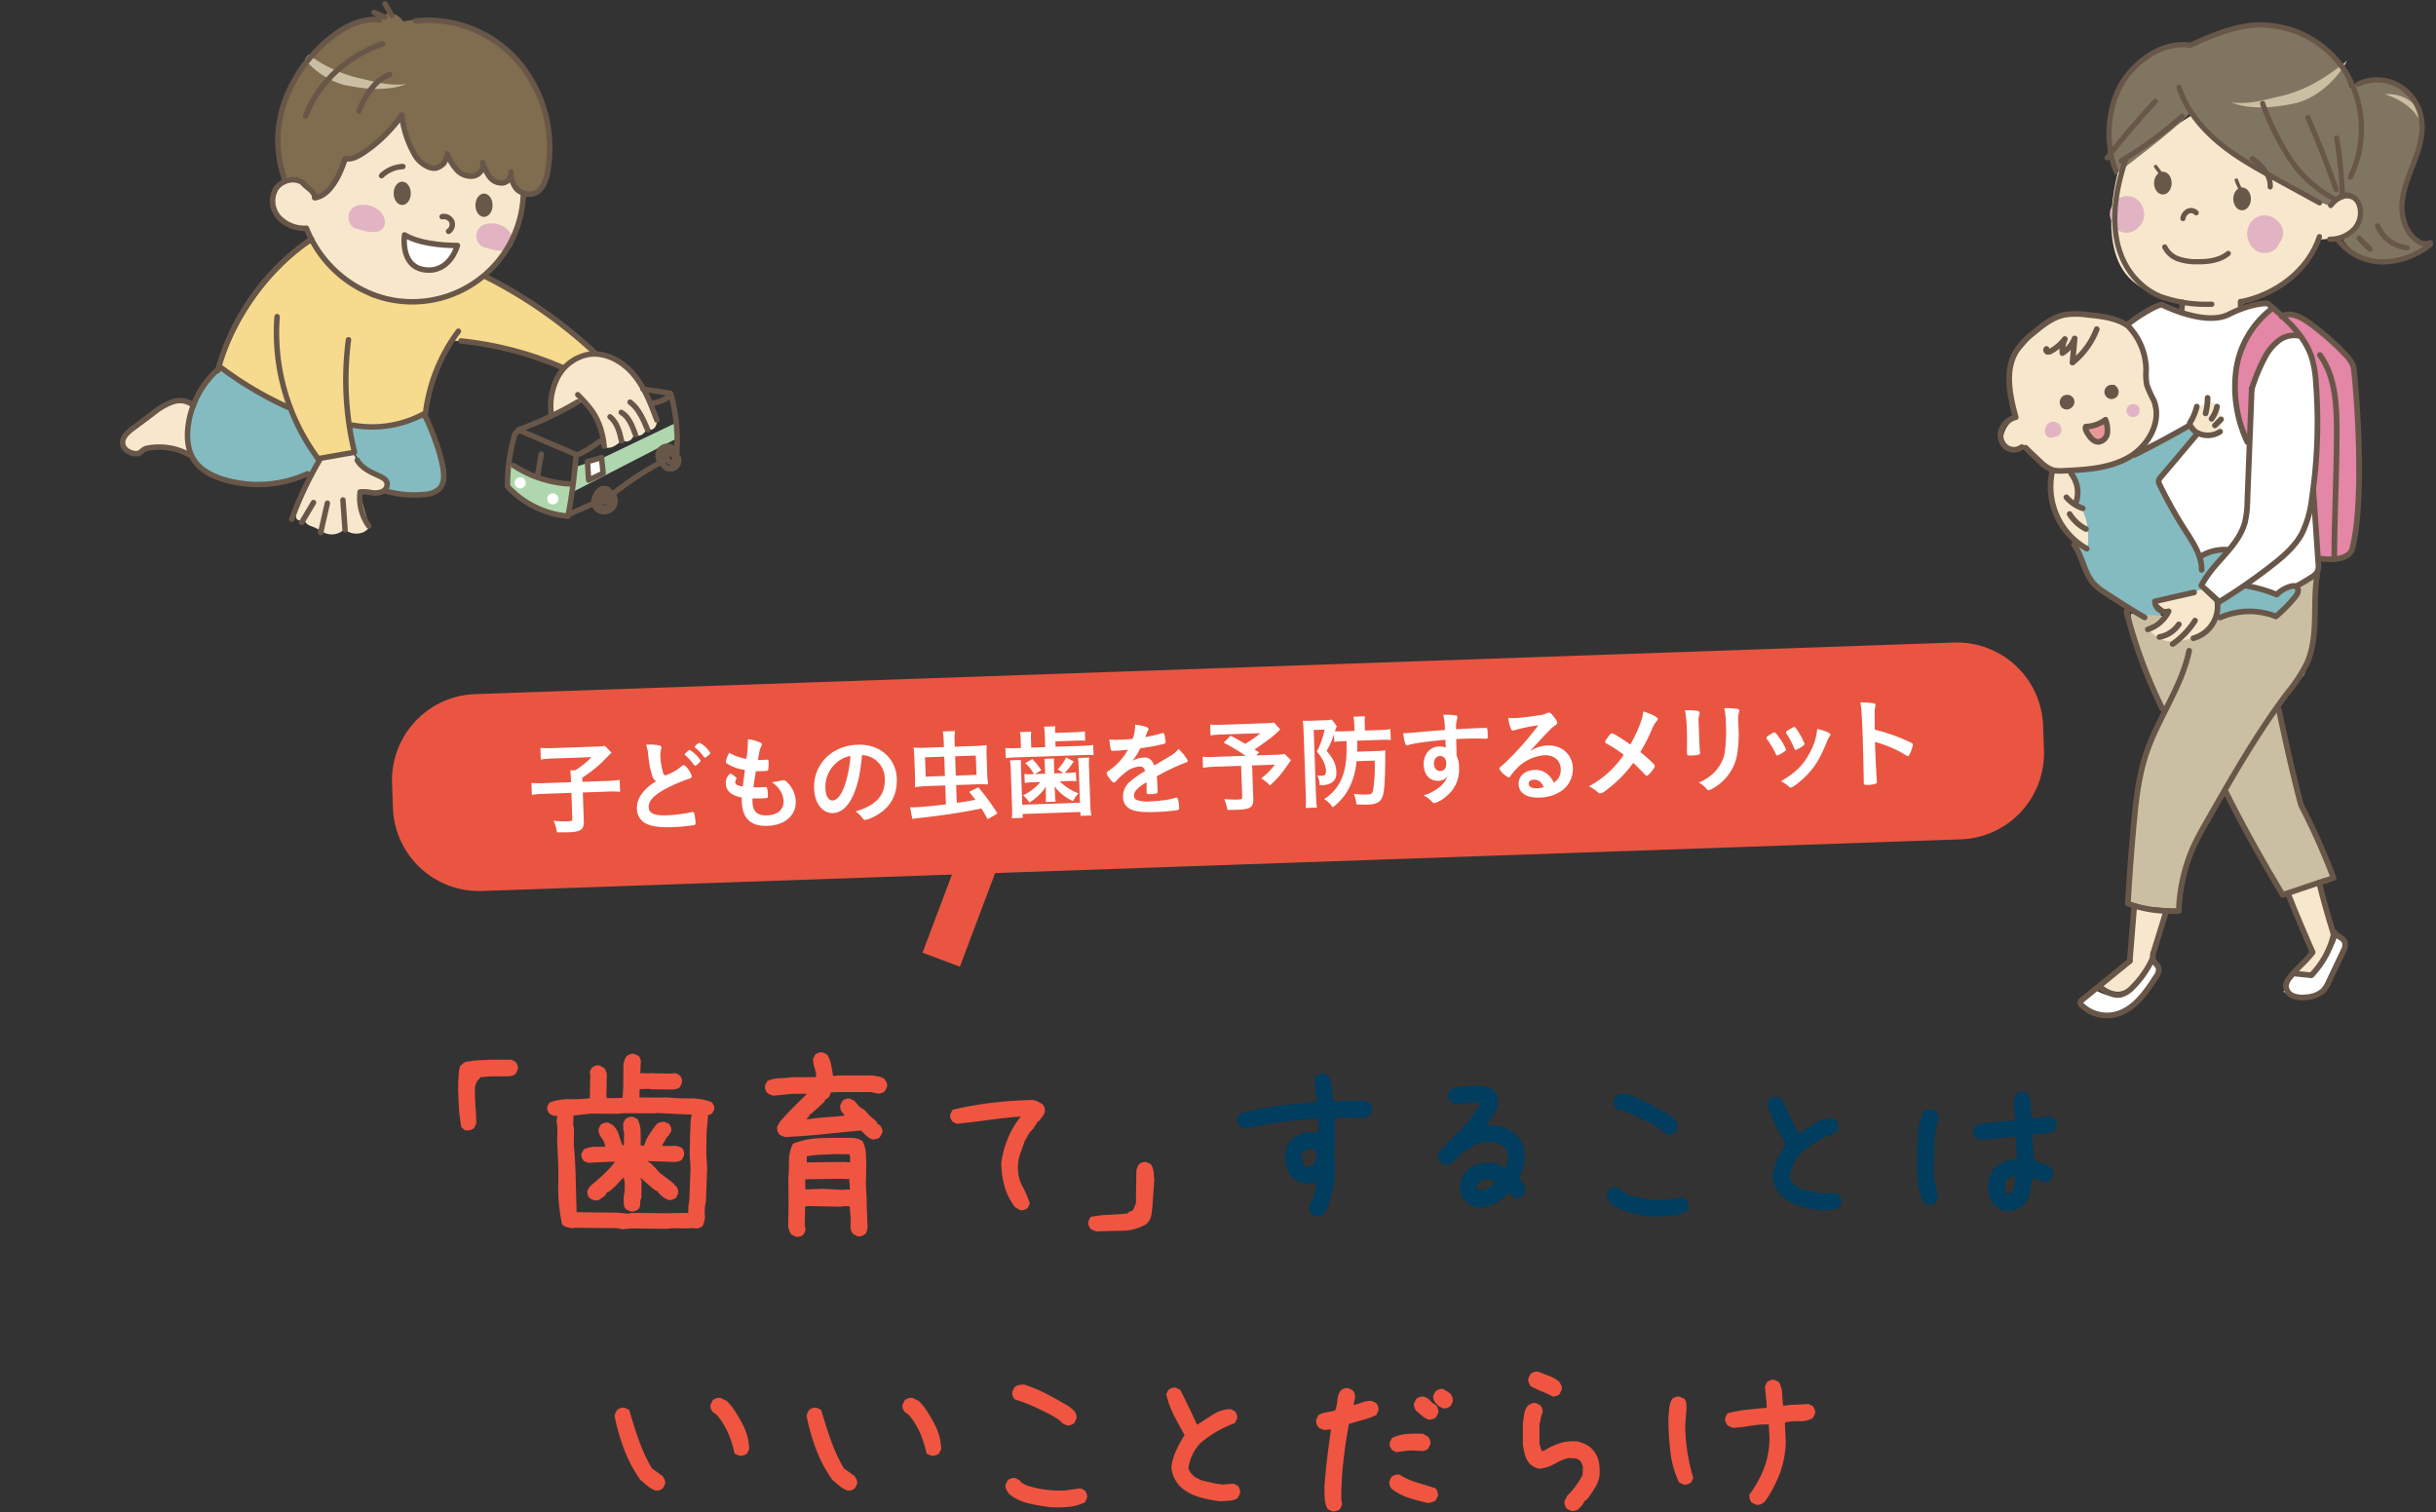 <svg xmlns="http://www.w3.org/2000/svg" xmlns:xlink="http://www.w3.org/1999/xlink" viewBox="0 0 670 416">
  <rect x="0" y="0" width="670" height="416" fill="#333333" stroke="none"/>
  <defs>
    <clipPath id="clip-path">
      <rect x="618.068" y="59.242" width="9.891" height="10.373" style="fill: none"/>
    </clipPath>
    <clipPath id="clip-path-2">
      <rect x="580.303" y="53.911" width="9.437" height="10.133" style="fill: none"/>
    </clipPath>
    <clipPath id="clip-path-3">
      <rect x="131.031" y="61.431" width="10.041" height="7.551" style="fill: none"/>
    </clipPath>
    <clipPath id="clip-path-4">
      <rect x="95.84" y="56.311" width="10.04" height="7.55" style="fill: none"/>
    </clipPath>
  </defs>
  <g id="レイヤー_2" data-name="レイヤー 2">
    <g id="中身">
      <g>
        <g>
          <path d="M127.823,310.909l-.938-.82a48.437,48.437,0,0,1-.674-5.537q-.088-2.022-.176-4.072a53.66,53.66,0,0,1,.205-5.918l.293-1.289.938-.82a2.015,2.015,0,0,1,.996-.41q.527-.058,1.23-.176l.82-.117,4.394-.234h5.742l1.172.586a3.505,3.505,0,0,1,.527.996,2.149,2.149,0,0,1,.059,1.113l-.586,1.172a1.738,1.738,0,0,1-.82.469q-.47.118-.938.234h-5.156l-2.754.234-.234.351a3.495,3.495,0,0,0-1.113,1.699,5.603,5.603,0,0,0-.176,2.168q0,2.168.176,4.336t.176,4.277l-.586,1.172a3.51,3.51,0,0,1-.996.527A3.938,3.938,0,0,1,127.823,310.909Z" style="fill: #f05541"/>
          <path d="M171.065,338.155l-1.172-.293-11.484-.117-1.23.117a9.697,9.697,0,0,1-1.348-.322,3.374,3.374,0,0,1-1.23-.732,45.685,45.685,0,0,1-1.055-10.899q.117-5.625-.293-11.191l.059-4.511-.234-1.875.234-1.406a2.542,2.542,0,0,1-1.23-.059,2.772,2.772,0,0,1-.938-.527,2.21,2.21,0,0,1-.527-.879,2.138,2.138,0,0,1-.059-1.113l.586-1.055a14.716,14.716,0,0,1,5.42-.908,47.751,47.751,0,0,0,5.654-.264l.117-6.211-.117-1.113.586-1.113a3.495,3.495,0,0,1,.996-.527,2.144,2.144,0,0,1,1.113-.059l1.172.645a2.339,2.339,0,0,1,.527.791,8.862,8.862,0,0,1,.293.85l-.117,6.094.117.586h2.812l1.523-.059.176-2.871.059-6.504q.117-.468.322-1.054a3.892,3.892,0,0,1,.557-1.055,3.395,3.395,0,0,1,1.025-.527,2.267,2.267,0,0,1,1.143-.059l1.172.586a2.952,2.952,0,0,1,.498,1.025,2.044,2.044,0,0,1,.029,1.025l-.117,2.637,2.227.058,1.523-.058.117.058,4.805.059,1.055-.117,1.172.644a3.057,3.057,0,0,1,.498.967,2.469,2.469,0,0,1,.029,1.143l-.586,1.172a1.761,1.761,0,0,1-.82.381q-.469.088-.938.205l-5.742-.059-.938-.117-2.578.059-.059,2.285,4.453.059,3.047-.059a62.399,62.399,0,0,0,6.357.264,16.541,16.541,0,0,1,6.006,1.025,4.041,4.041,0,0,1,.586.908,2.007,2.007,0,0,1,.117,1.201l-.586,1.055-1.113.469-.41,5.039-.059,5.801.234,3.692-.352,9.199a12.116,12.116,0,0,0-.293,3.603,5.458,5.458,0,0,1-.762,3.311,7.478,7.478,0,0,1-.996.41,1.805,1.805,0,0,1-1.113,0h-1.172a23.961,23.961,0,0,1-3.135.029,16.508,16.508,0,0,0-3.252.147l-9.609-.117Zm18.223-4.395.059-2.051.234-1.465.351-8.965-.234-3.691.117-6.035q.117-1.171.117-2.461a8.522,8.522,0,0,1,.352-2.461l-9.844-.469-.117.117-8.496-.058-2.168.175-7.207-.058-4.688.527-.117,2.695.234.703-.059,4.512q.41,4.688.527,9.404.117,4.718.234,9.287l11.367.117,2.695.293,1.23-.234,9.492.117,5.449-.117Zm-15.879-.527-1.23-.527a2.582,2.582,0,0,1-.615-1.611q-.029-.907-.029-1.904a7.394,7.394,0,0,0,.264-1.816q.029-.995.029-1.934l-.234-1.407h-.234l-1.055,1.113-.938,1.055-1.582,1.406-.938.469-.352.703-.82.703-.234-.059V329.6a2.534,2.534,0,0,1-.996.557,2.362,2.362,0,0,1-1.113.029l-1.172-.586a2.763,2.763,0,0,1-.527-.938,2.546,2.546,0,0,1-.059-1.23l.644-1.055q1.875-1.523,3.662-3.193a32.163,32.163,0,0,0,3.311-3.603h-.938l-6.562.293-1.172-.528a4.652,4.652,0,0,1-.527-1.025,2.018,2.018,0,0,1-.059-1.084l.645-1.055a6.813,6.813,0,0,1,2.812-.703q1.523-.058,3.047,0v-.234a5.32,5.32,0,0,0-1.055-2.344,3.456,3.456,0,0,1-.762-2.344l.586-1.172a4.667,4.667,0,0,1,.996-.469,2.146,2.146,0,0,1,1.113-.059l1.172.586.469.469a6.564,6.564,0,0,1,1.318,2.461,21.232,21.232,0,0,0,.967,2.695h.352l.059-3.574a2.607,2.607,0,0,1-.234-1.172v-1.407l.586-1.055a3.41,3.41,0,0,1,1.025-.527,2.268,2.268,0,0,1,1.143-.059l1.172.586a7.665,7.665,0,0,1,.85,3.457q.029,1.876.029,3.809h.938a10.79,10.79,0,0,1,1.436-3.076q.967-1.435,2.021-2.842a2.996,2.996,0,0,1,.996-.498,3.535,3.535,0,0,1,1.23-.088l1.172.527a3.506,3.506,0,0,1,.527.996,1.944,1.944,0,0,1,.059,1.055l-.644,1.113a3.398,3.398,0,0,0-.938,1.201,6.798,6.798,0,0,1-.82,1.318v.352a19.967,19.967,0,0,0,2.871.029,3.988,3.988,0,0,1,2.519.615,2.449,2.449,0,0,1,.498.908,2.702,2.702,0,0,1,.029,1.201l-.586,1.113a2.778,2.778,0,0,1-1.23.498,9.971,9.971,0,0,1-1.348.088l-6.68-.234v.175l.586.352.586.527.703.703.762.879.586.645,2.812,2.109.352.293.82.703v.234h.234v.234h.234a3.956,3.956,0,0,1,.498.996,2.559,2.559,0,0,1,.029,1.172l-.586,1.113a4.622,4.622,0,0,1-.996.469,2.133,2.133,0,0,1-1.113.059l-1.289-.645-1.055-.938-.351-.351v-.234a8.448,8.448,0,0,1-1.67-1.084q-.732-.615-1.553-1.318l-.586-.527-1.055-.996v.352l.234.41-.059,4.746a3.652,3.652,0,0,0-.322,1.67,2.118,2.118,0,0,1-.557,1.553,4.616,4.616,0,0,1-.996.469A2.13,2.13,0,0,1,173.408,333.233Z" style="fill: #f05541"/>
          <path d="M240.264,313.487a3.786,3.786,0,0,1-1.113-.41,4.469,4.469,0,0,1-.996-.762l-1.289-1.289h-.469q-5.039.47-10.137.996t-10.254.761a5.791,5.791,0,0,1-.879-.293,4.69,4.69,0,0,1-.762-.41,3.492,3.492,0,0,1-.527-.996,2.548,2.548,0,0,1-.059-1.23l.82-1.406,2.461-2.695,2.93-2.93,1.992-1.934H217.998l-5.273.527a4.014,4.014,0,0,1-.938-.322,6.94,6.94,0,0,1-.762-.439,3.493,3.493,0,0,1-.527-.996,2.138,2.138,0,0,1-.059-1.113l.586-1.172a8.885,8.885,0,0,1,3.34-.762,35.153,35.153,0,0,0,3.516-.293h6.211l.352-.117v-.938q-.234-.937-.527-1.934a7.229,7.229,0,0,1-.293-2.051l.586-1.172a3.508,3.508,0,0,1,.996-.527,2.143,2.143,0,0,1,1.113-.058l1.172.586a8.016,8.016,0,0,1,1.113,2.813q.293,1.524.527,3.047h.82l.117-.117h9.844q.82.118,1.728.293a4.376,4.376,0,0,1,1.611.645,5.136,5.136,0,0,1,.586.996,2.123,2.123,0,0,1,.117,1.23l-.586,1.172a3.499,3.499,0,0,1-.996.527,2.759,2.759,0,0,1-1.289.059l-1.524-.352h-9.375l-1.758.117a1.744,1.744,0,0,1-.176.732,5.372,5.372,0,0,1-.41.733l-.82.469-.352.703-3.633,3.281h-.234l-.351.703-.703.703h.703q2.344-.351,4.805-.527t4.922-.41v-.351a3.003,3.003,0,0,1-.879-1.113,2.59,2.59,0,0,1-.176-1.465l.586-1.172a3.5,3.5,0,0,1,.996-.528,2.148,2.148,0,0,1,1.113-.059l1.172.586.82.937a2.69,2.69,0,0,0,.938.938,12.337,12.337,0,0,1,1.055.703l.352.352,1.055,1.172,1.406,1.172.469.469.351.703.586.234a4.188,4.188,0,0,1,.557.996,1.954,1.954,0,0,1,.088,1.113l-.644,1.172a1.735,1.735,0,0,1-.82.469Q240.732,313.37,240.264,313.487Zm-4.395,26.602-1.172-.586a3.23,3.23,0,0,1-.557-.938,2.892,2.892,0,0,1-.205-1.055l.059-1.992-.293-3.633-1.406-.117-1.172.176-8.848-.176-.82.117-.117,5.039.234,1.465-.527,1.172a2.912,2.912,0,0,1-.996.586,2.146,2.146,0,0,1-1.113.059l-1.172-.527a2.721,2.721,0,0,1-.674-1.113q-.205-.645-.322-1.172l.117-5.859-.059-7.148q.176-2.461.176-5.039a10.239,10.239,0,0,1,1.113-4.746,21.889,21.889,0,0,1,7.295-1.494q3.896-.146,7.764-.088a10.401,10.401,0,0,1,2.227.117,4.072,4.072,0,0,1,1.875.821,8.642,8.642,0,0,1,.85,3.105q.088,1.466.146,3.105l-.117,5.625.176,3.457.059,2.637.234,5.801q-.117.468-.205.938a1.542,1.542,0,0,1-.44.82,4.195,4.195,0,0,1-.996.557A1.965,1.965,0,0,1,235.869,340.089ZM233.76,327.315v-.82l-.176-1.758.117-.351-1.875-.117-9.668.117-.703.117.059,2.695h.351l4.336-.176,5.684.293,1.289-.117Zm.059-7.558V318.35l-.176-.82-3.75-.058q-1.992.117-4.072.175a21.387,21.387,0,0,0-3.955.469l.059,1.641,10.254-.117Z" style="fill: #f05541"/>
          <path d="M280.557,332.881l-1.406-.82a17.242,17.242,0,0,1-2.871-5.742,23.767,23.767,0,0,1-.879-6.504,27.946,27.946,0,0,1,1.641-6.27,24.75,24.75,0,0,1,3.164-5.684l.586-.703H280.44q-4.219.352-8.555.938t-8.73,1.055l-1.172-.586a3.491,3.491,0,0,1-.527-.996,2.137,2.137,0,0,1-.059-1.113l.586-1.172A96.276,96.276,0,0,1,272.94,303.35q5.508-.644,11.133-.761a4.97,4.97,0,0,1,1.406.469q.703.351,1.289.703a3.505,3.505,0,0,1,.527.996,2.547,2.547,0,0,1,.059,1.23l-.586,1.172h-.234v.234l-.82,1.055h-.234l-1.406,2.227h-.234v.234a4.343,4.343,0,0,0-1.113,1.406,14.138,14.138,0,0,1-.879,1.524q-.586,1.757-1.23,3.515a11.158,11.158,0,0,0-.644,3.868,10.578,10.578,0,0,0,1.23,5.097,30.007,30.007,0,0,1,2.051,4.746l-.586,1.23a3.497,3.497,0,0,1-.996.528A2.131,2.131,0,0,1,280.557,332.881Z" style="fill: #f05541"/>
          <path d="M301.597,338.741a5.806,5.806,0,0,1-.879-.293,4.739,4.739,0,0,1-.762-.41,3.509,3.509,0,0,1-.527-.996,2.127,2.127,0,0,1-.059-1.113l.586-1.172a32.946,32.946,0,0,1,4.98-.586q2.637-.116,5.274-.351v-.234l1.406-.703q.352-.703.644-1.436a3.349,3.349,0,0,0,.176-1.67l.117-7.852a5.733,5.733,0,0,1,.293-.879,4.675,4.675,0,0,1,.41-.762,3.485,3.485,0,0,1,.996-.527,2.142,2.142,0,0,1,1.113-.059l1.172.586a4.401,4.401,0,0,1,.644,1.524,8.383,8.383,0,0,1,.176,1.758l.117.938-.469,6.973q-.119,1.173-.293,2.461a4.695,4.695,0,0,1-.879,2.227l-.586.586a12.991,12.991,0,0,1-6.592,1.816Q304.994,338.623,301.597,338.741Z" style="fill: #f05541"/>
          <path d="M362.328,334.639a5.602,5.602,0,0,1-.879-.293,4.677,4.677,0,0,1-.762-.41,3.49,3.49,0,0,1-.527-.996,2.118,2.118,0,0,1-.059-1.113,16.156,16.156,0,0,0,1.289-3.135,22.858,22.858,0,0,0,.703-3.369h-.352l-2.227.351a8.197,8.197,0,0,1-1.992-.469,5.85,5.85,0,0,1-1.758-1.055l-.703-.703a6.64,6.64,0,0,1-1.289-2.695,14.026,14.026,0,0,1-.351-3.164,8.351,8.351,0,0,1,.527-2.11,6.41,6.41,0,0,1,1.113-1.875,10.207,10.207,0,0,1,2.988-1.758,7.634,7.634,0,0,1,3.574-.351l.938.234v-3.398l-.117-.586h-1.055q-4.805.351-9.492.996-4.69.645-9.258,1.699a5.238,5.238,0,0,1-.938-.293,4.67,4.67,0,0,1-.762-.41,3.492,3.492,0,0,1-.527-.996,2.118,2.118,0,0,1-.059-1.113l.586-1.172a66.96,66.96,0,0,1,10.43-2.227q5.329-.703,10.723-1.055v-1.172l-.586-4.863.586-1.172a3.497,3.497,0,0,1,.996-.527,2.143,2.143,0,0,1,1.113-.059l1.172.586a8.132,8.132,0,0,1,.938,3.369,27.121,27.121,0,0,0,.469,3.604h3.047l.117-.117h5.566l1.172.586a5.131,5.131,0,0,1,.586.996,2.138,2.138,0,0,1,.117,1.23l-.586,1.172a2.801,2.801,0,0,1-1.348.586,10.334,10.334,0,0,1-1.582.117l-3.809-.117-3.047.117v.234l.117.117v7.5l-.234,2.578.234.937v5.273q-.472,2.579-1.055,5.068a15.37,15.37,0,0,1-1.992,4.717,1.736,1.736,0,0,1-.82.469C362.951,334.483,362.641,334.562,362.328,334.639Zm-1.406-13.887a6.516,6.516,0,0,0,.879-1.699,6.085,6.085,0,0,0,.293-1.934,1.254,1.254,0,0,0-.41-.586c-.197-.155-.41-.312-.644-.469h-1.524l-1.406,1.289-.117,1.289c.078.313.154.645.234.996a1.748,1.748,0,0,0,.469.879l.234.117v.234l1.641.117Z" style="fill: #003d5e"/>
          <path d="M407.429,332.178a6.114,6.114,0,0,1-2.402-.469,6.884,6.884,0,0,1-2.051-1.348,5.682,5.682,0,0,1-1.172-2.051,6.06,6.06,0,0,1-.234-2.402,6.463,6.463,0,0,1,1.875-3.867,6.958,6.958,0,0,1,3.34-1.875,11.629,11.629,0,0,1,4.043-.234,4.754,4.754,0,0,1,1.582.527q.76.411,1.582.762a4.724,4.724,0,0,0,.703-1.992,10.587,10.587,0,0,0,0-2.227l-.703-1.172a5.226,5.226,0,0,0-2.402-1.406,8.688,8.688,0,0,0-2.871-.234,7.773,7.773,0,0,0-3.633,1.113q-1.641.997-3.281,2.051l-.117.235-1.289,1.406-.82.703a4.596,4.596,0,0,1-1.055.586,2.356,2.356,0,0,1-1.289.117l-1.172-.586a3.491,3.491,0,0,1-.527-.996,2.127,2.127,0,0,1-.059-1.113l1.289-1.875q2.93-2.812,5.742-5.859a31.563,31.563,0,0,0,4.688-6.563l-1.641-.117-5.508.352-1.172-.586a3.496,3.496,0,0,1-.527-.996,2.327,2.327,0,0,1-.059-1.172l.586-1.172a9.823,9.823,0,0,1,3.926-.879q2.166-.058,4.277-.176a13.806,13.806,0,0,1,1.817.352,7.154,7.154,0,0,1,1.699.703l.469.469a3.109,3.109,0,0,1,.762,1.905q.057,1.084.059,2.256a17.644,17.644,0,0,1-1.406,2.695q-.822,1.29-1.758,2.578a10.779,10.779,0,0,1,8.672,2.93l.352.703h.234a6.273,6.273,0,0,1,1.23,3.223,23.23,23.23,0,0,1,.059,3.691q-.351,1.055-.703,2.109a15.152,15.152,0,0,1-.82,1.992l.352.234v.234h.234l.234.586.352.234a1.71,1.71,0,0,1,.527,1.054c.038.391.059.782.059,1.172l-.586,1.172a3.506,3.506,0,0,1-.996.527,2.134,2.134,0,0,1-1.113.059l-1.172-.586-.469-.703h-.352l-.586.351v.235l-.586.586a12.409,12.409,0,0,1-2.93,1.846A11.955,11.955,0,0,1,407.429,332.178Zm2.461-5.684.703-.703.586-.703a1.919,1.919,0,0,0-1.406-.586h-1.641l-1.758,1.172-.234,1.172a2.434,2.434,0,0,0,.762.528,1.341,1.341,0,0,0,.879.058Z" style="fill: #003d5e"/>
          <path d="M454.493,334.639a57.106,57.106,0,0,1-6.035-1.026,13.947,13.947,0,0,1-5.449-2.549,8.3,8.3,0,0,1-.82-1.23,2.294,2.294,0,0,1-.234-1.465l.586-1.172a3.506,3.506,0,0,1,.996-.527,2.145,2.145,0,0,1,1.113-.059l1.172.586a2.362,2.362,0,0,0,.879.879c.352.196.683.372.996.527a27.588,27.588,0,0,0,5.098,1.172,31.263,31.263,0,0,0,5.449.234l4.336-.586,1.172.586a3.505,3.505,0,0,1,.527.996,2.138,2.138,0,0,1,.059,1.113l-.586,1.172a13.484,13.484,0,0,1-4.453,1.231A32.565,32.565,0,0,1,454.493,334.639Zm4.219-22.559-1.172-.586a6.124,6.124,0,0,0-1.406-1.23q-.822-.527-1.641-.996-2.461-1.288-4.922-2.402a42.773,42.773,0,0,0-5.156-1.934,3.401,3.401,0,0,1-.527-1.025,2.252,2.252,0,0,1-.059-1.143l.586-1.172a2.748,2.748,0,0,1,1.23-.586,8.257,8.257,0,0,1,1.465-.117,39.121,39.121,0,0,1,6.328,2.666q3.046,1.612,5.976,3.369l1.172.938v.234h.234a3.511,3.511,0,0,1,.527.996,2.548,2.548,0,0,1,.059,1.231l-.586,1.172a3.51,3.51,0,0,1-.996.527A2.131,2.131,0,0,1,458.712,312.081Z" style="fill: #003d5e"/>
          <path d="M501.022,332.999a37.827,37.827,0,0,1-5.742-1.142,13.566,13.566,0,0,1-5.156-2.783,8.829,8.829,0,0,1-1.816-2.578,8.719,8.719,0,0,1-.762-3.047,16.657,16.657,0,0,1,1.348-4.512,33.1,33.1,0,0,1,2.285-4.16q-1.525-2.695-2.93-5.449a25.112,25.112,0,0,1-2.109-5.801l.586-1.172a3.499,3.499,0,0,1,.996-.527,2.144,2.144,0,0,1,1.113-.059l1.172.586q1.172,2.345,2.344,4.746,1.172,2.403,2.227,4.746h.234q2.109-1.406,4.219-2.754a9.536,9.536,0,0,1,4.805-1.465l1.172.586a3.506,3.506,0,0,1,.527.996,2.139,2.139,0,0,1,.059,1.113l-.586,1.172a30.733,30.733,0,0,0-9.492,5.508,12.835,12.835,0,0,0-2.227,3.281,12.123,12.123,0,0,0-1.055,3.75l.703,1.289.234.117a3.025,3.025,0,0,0,1.172,1.054l1.406.703q1.524.352,2.988.703a19.041,19.041,0,0,0,3.106.469l2.812-.234,1.172.586a3.501,3.501,0,0,1,.527.996,2.139,2.139,0,0,1,.059,1.113l-.586,1.23a4.431,4.431,0,0,1-2.285.762Q502.311,332.882,501.022,332.999Z" style="fill: #003d5e"/>
          <path d="M530.257,331.475l-1.172-.644a18.042,18.042,0,0,1-1.641-5.801,42.93,42.93,0,0,1-.234-6.387q.117-3.28.293-6.621a15.412,15.412,0,0,1,1.582-6.152,5.151,5.151,0,0,1,.996-.586,2.133,2.133,0,0,1,1.23-.117l1.23.586a3.503,3.503,0,0,1,.527.996,2.137,2.137,0,0,1,.059,1.113,25.304,25.304,0,0,0-1.113,7.149q-.059,3.751-.176,7.5a21.986,21.986,0,0,0,.527,3.633q.409,1.758.644,3.516l-.586,1.172a2.854,2.854,0,0,1-1.025.586A2.258,2.258,0,0,1,530.257,331.475Zm21.504,1.758a4.657,4.657,0,0,1-1.758-.586,10.418,10.418,0,0,1-1.523-1.055,7.255,7.255,0,0,1-1.406-2.988,12.217,12.217,0,0,1-.234-3.398,11.654,11.654,0,0,1,.644-2.168,5.52,5.52,0,0,1,1.23-1.816,11.897,11.897,0,0,1,2.754-1.699,6.778,6.778,0,0,1,3.223-.527v-.703l-.234-5.625h-.938q-1.992.235-4.043.469-2.052.235-4.043.469-.586-.116-1.113-.234a2.034,2.034,0,0,1-.996-.586,3.492,3.492,0,0,1-.527-.996,2.129,2.129,0,0,1-.059-1.114l.586-1.172a39.004,39.004,0,0,1,5.391-.82q2.812-.233,5.508-.586v-.82l-.352-4.57a5.832,5.832,0,0,1,.293-.879,8.112,8.112,0,0,1,.41-.82,3.499,3.499,0,0,1,.996-.528,2.143,2.143,0,0,1,1.112-.059l1.173.586a7.218,7.218,0,0,1,.703,3.164,23.439,23.439,0,0,0,.234,3.34h.82l4.277-.352,1.172.586a3.503,3.503,0,0,1,.527.996,2.548,2.548,0,0,1,.059,1.23l-.586,1.172a5.963,5.963,0,0,1-2.9.703,20.638,20.638,0,0,0-3.135.234v1.641l.351,5.508q1.172.352,2.373.762a9.731,9.731,0,0,1,2.256,1.113,5.143,5.143,0,0,1,.586.996,2.132,2.132,0,0,1,.117,1.23l-.586,1.172a3.512,3.512,0,0,1-.996.527,2.545,2.545,0,0,1-1.23.059l-2.988-1.172a29.028,29.028,0,0,1-.469,3.691,8.708,8.708,0,0,1-1.406,3.34l-.587.644a7.8,7.8,0,0,1-2.226,1.231A7.397,7.397,0,0,1,551.761,333.233Zm1.524-5.098a4.209,4.209,0,0,0,.82-2.168q.117-1.23.234-2.402h-.82l-1.524.82a4.893,4.893,0,0,0-.527,1.23,3.594,3.594,0,0,0-.059,1.465l.351,1.289.82.117Z" style="fill: #003d5e"/>
          <path d="M180.217,410.01a8.136,8.136,0,0,1-2.168-1.289q-.996-.82-1.934-1.641a37.273,37.273,0,0,1-4.482-8.438,58.831,58.831,0,0,1-2.607-9.141,5.819,5.819,0,0,1,.293-.879,4.735,4.735,0,0,1,.41-.762,3.499,3.499,0,0,1,.996-.527,2.144,2.144,0,0,1,1.113-.059l1.23.586q1.172,4.102,2.578,8.145a46.361,46.361,0,0,0,3.633,7.91l2.93,2.109a5.135,5.135,0,0,1,.586.996,2.123,2.123,0,0,1,.117,1.23l-.586,1.172a3.498,3.498,0,0,1-.996.527A2.133,2.133,0,0,1,180.217,410.01Zm23.496-9.492a6.958,6.958,0,0,1-.908-.293,4.27,4.27,0,0,1-.791-.41,27.703,27.703,0,0,0-1.758-5.625,20.205,20.205,0,0,0-3.164-5.039l-1.055-.703a3.49,3.49,0,0,1-.527-.996,2.137,2.137,0,0,1-.059-1.113l.586-1.172a3.499,3.499,0,0,1,.996-.527,2.554,2.554,0,0,1,1.23-.059l1.641.82.586.586.703.821a38.925,38.925,0,0,1,3.34,5.566,15.285,15.285,0,0,1,1.523,6.269l-.586,1.172a1.735,1.735,0,0,1-.82.469Q204.182,400.402,203.713,400.518Z" style="fill: #f05541"/>
          <path d="M233.023,410.01a8.106,8.106,0,0,1-2.168-1.289q-.998-.82-1.934-1.641a37.269,37.269,0,0,1-4.482-8.438,58.733,58.733,0,0,1-2.607-9.141,5.72,5.72,0,0,1,.293-.879,4.658,4.658,0,0,1,.41-.762,3.486,3.486,0,0,1,.996-.527,2.143,2.143,0,0,1,1.113-.059l1.23.586q1.17,4.102,2.578,8.145a46.292,46.292,0,0,0,3.633,7.91l2.93,2.109a5.191,5.191,0,0,1,.586.996,2.14,2.14,0,0,1,.117,1.23l-.586,1.172a3.51,3.51,0,0,1-.996.527A2.134,2.134,0,0,1,233.023,410.01Zm23.496-9.492a6.915,6.915,0,0,1-.908-.293,4.277,4.277,0,0,1-.791-.41,27.816,27.816,0,0,0-1.758-5.625,20.257,20.257,0,0,0-3.164-5.039l-1.055-.703a3.49,3.49,0,0,1-.527-.996,2.128,2.128,0,0,1-.059-1.113l.586-1.172a3.487,3.487,0,0,1,.996-.527,2.554,2.554,0,0,1,1.23-.059l1.641.82.586.586.703.821a38.916,38.916,0,0,1,3.34,5.566,15.3,15.3,0,0,1,1.524,6.269l-.586,1.172a1.738,1.738,0,0,1-.82.469Q256.987,400.402,256.52,400.518Z" style="fill: #f05541"/>
          <path d="M289.119,414.639a57.133,57.133,0,0,1-6.035-1.025,13.947,13.947,0,0,1-5.449-2.549,8.371,8.371,0,0,1-.82-1.23,2.3,2.3,0,0,1-.234-1.465l.586-1.172a3.497,3.497,0,0,1,.996-.527,2.145,2.145,0,0,1,1.113-.059l1.172.586a2.361,2.361,0,0,0,.879.879q.527.294.996.527a27.588,27.588,0,0,0,5.098,1.172,31.261,31.261,0,0,0,5.449.234l4.336-.586,1.172.586a3.506,3.506,0,0,1,.527.996,2.139,2.139,0,0,1,.059,1.113l-.586,1.172a13.473,13.473,0,0,1-4.453,1.23A32.509,32.509,0,0,1,289.119,414.639Zm4.219-22.559-1.172-.586a6.126,6.126,0,0,0-1.406-1.23q-.82-.527-1.641-.996-2.461-1.288-4.922-2.402a42.716,42.716,0,0,0-5.156-1.934,3.399,3.399,0,0,1-.527-1.025,2.263,2.263,0,0,1-.059-1.143l.586-1.172a2.76,2.76,0,0,1,1.23-.586,8.283,8.283,0,0,1,1.465-.117,39.158,39.158,0,0,1,6.328,2.666q3.047,1.612,5.976,3.369l1.172.938v.234h.234a3.51,3.51,0,0,1,.527.996,2.548,2.548,0,0,1,.059,1.23l-.586,1.172a3.5,3.5,0,0,1-.996.527A2.133,2.133,0,0,1,293.338,392.081Z" style="fill: #f05541"/>
          <path d="M335.647,412.999a37.828,37.828,0,0,1-5.742-1.143,13.567,13.567,0,0,1-5.156-2.783,8.848,8.848,0,0,1-1.816-2.578,8.743,8.743,0,0,1-.762-3.047,16.692,16.692,0,0,1,1.348-4.512,33.1,33.1,0,0,1,2.285-4.16q-1.523-2.695-2.93-5.449a25.112,25.112,0,0,1-2.109-5.801l.586-1.172a3.499,3.499,0,0,1,.996-.527,2.144,2.144,0,0,1,1.113-.059l1.172.586q1.172,2.345,2.344,4.746,1.172,2.403,2.227,4.746h.234q2.109-1.406,4.219-2.754a9.536,9.536,0,0,1,4.805-1.465l1.172.586a3.506,3.506,0,0,1,.527.996,2.139,2.139,0,0,1,.059,1.113l-.586,1.172a30.733,30.733,0,0,0-9.492,5.508,12.835,12.835,0,0,0-2.227,3.281,12.174,12.174,0,0,0-1.055,3.75l.703,1.289.234.117a3.024,3.024,0,0,0,1.172,1.055l1.406.703q1.524.352,2.988.703a19.09,19.09,0,0,0,3.106.469l2.812-.234,1.172.586a3.507,3.507,0,0,1,.527.996,2.139,2.139,0,0,1,.059,1.113l-.586,1.23a4.429,4.429,0,0,1-2.285.762Q336.936,412.882,335.647,412.999Z" style="fill: #f05541"/>
          <path d="M366.794,415.811a5.683,5.683,0,0,1-.879-.293,4.685,4.685,0,0,1-.762-.41,6.689,6.689,0,0,1-.791-2.871q-.088-1.582-.088-3.281.293-3.984.762-7.91t1.055-7.793h-.469l-1.348.117a5.679,5.679,0,0,1-.879-.293,4.685,4.685,0,0,1-.762-.41,3.49,3.49,0,0,1-.527-.996,2.537,2.537,0,0,1-.059-1.23l.586-1.172a6.584,6.584,0,0,1,2.256-.762,16.681,16.681,0,0,0,2.373-.527,12.141,12.141,0,0,0,.586-2.871,5.238,5.238,0,0,1,.938-2.637,3.498,3.498,0,0,1,.996-.527,2.143,2.143,0,0,1,1.113-.059l1.172.586a3.504,3.504,0,0,1,.527.996,2.548,2.548,0,0,1,.059,1.23l-.351,1.758h.351q1.172-.352,2.285-.762a5.453,5.453,0,0,1,2.402-.293l1.172.586a3.502,3.502,0,0,1,.527.996,2.138,2.138,0,0,1,.059,1.113l-.586,1.172a23.009,23.009,0,0,1-3.691,1.348q-1.934.527-3.809,1.113-.938,5.04-1.523,10.195a91.776,91.776,0,0,0-.586,10.371l.234,1.641-.586,1.172a1.734,1.734,0,0,1-.82.469C367.418,415.655,367.106,415.733,366.794,415.811Zm26.016-2.344q-2.695-.585-5.274-1.406a15.714,15.714,0,0,1-4.805-2.52,3.492,3.492,0,0,1-.527-.996,2.127,2.127,0,0,1-.059-1.113l.586-1.172a3.498,3.498,0,0,1,.996-.527,2.556,2.556,0,0,1,1.23-.059,19.035,19.035,0,0,0,4.805,2.168q2.578.762,5.098,1.582a3.421,3.421,0,0,1,.527,1.025,2.263,2.263,0,0,1,.059,1.143l-.586,1.172a3.234,3.234,0,0,1-.996.469Q393.394,413.351,392.81,413.467Zm-8.789-14.004-1.172-.586a3.494,3.494,0,0,1-.527-.996,2.128,2.128,0,0,1-.059-1.113l.586-1.172a10.937,10.937,0,0,1,4.043-1.113,34.609,34.609,0,0,1,4.512-.059l1.406.82a3.503,3.503,0,0,1,.527.996,2.137,2.137,0,0,1,.059,1.113l-.586,1.172a3.511,3.511,0,0,1-.996.527,2.542,2.542,0,0,1-1.23.059l-2.812-.117Zm9.141-8.906a4.367,4.367,0,0,1-1.934-.996q-.879-.761-1.699-1.465a3.49,3.49,0,0,1-.527-.996,2.127,2.127,0,0,1-.059-1.113l.586-1.172a3.498,3.498,0,0,1,.996-.527,2.144,2.144,0,0,1,1.113-.059,3.467,3.467,0,0,1,1.699,1.055,6.242,6.242,0,0,0,1.641,1.289,3.503,3.503,0,0,1,.527.996,2.139,2.139,0,0,1,.059,1.113l-.586,1.172a1.74,1.74,0,0,1-.85.469Q393.63,390.441,393.161,390.557Zm3.691-3.164-1.172-.586-.82-.821a4.173,4.173,0,0,1-.557-.996,1.938,1.938,0,0,1-.088-1.113l.645-1.172a3.495,3.495,0,0,1,.996-.527,2.143,2.143,0,0,1,1.113-.059l1.875,1.172a4.609,4.609,0,0,1,.586,1.055,2.376,2.376,0,0,1,.117,1.289l-.586,1.172a3.517,3.517,0,0,1-.996.527A2.134,2.134,0,0,1,396.853,387.393Z" style="fill: #f05541"/>
          <path d="M432.563,415.694a5.676,5.676,0,0,1-.879-.293,4.699,4.699,0,0,1-.762-.41,3.497,3.497,0,0,1-.527-.996,2.128,2.128,0,0,1-.059-1.113l.703-1.406.703-.762a16.225,16.225,0,0,0,1.934-2.344q.879-1.288,1.582-2.578l.117-2.227a6.334,6.334,0,0,0-.352-.996,2.878,2.878,0,0,0-.586-.879,2.563,2.563,0,0,0-1.465-.527q-.879-.058-1.699-.059a17.258,17.258,0,0,0-3.809,1.641,10.035,10.035,0,0,1-4.043,1.289,5.029,5.029,0,0,1-2.695-1.406,5.755,5.755,0,0,1-1.289-2.402q-.352-1.347-.586-2.754v-6.094q.233-1.288.41-2.578a3.803,3.803,0,0,1,1.113-2.227,3.497,3.497,0,0,1,.996-.527,2.144,2.144,0,0,1,1.113-.059l1.172.586a3.503,3.503,0,0,1,.527.996,2.139,2.139,0,0,1,.059,1.113,4.948,4.948,0,0,0-.469,1.523,8.881,8.881,0,0,1-.351,1.523v5.508l.586,1.875h.586a18.783,18.783,0,0,1,4.277-2.051,12.27,12.27,0,0,1,4.98-.527,9.871,9.871,0,0,1,2.051.703,8.07,8.07,0,0,1,1.816,1.172l.703.82a7.125,7.125,0,0,1,1.348,3.047,14.747,14.747,0,0,1,.176,3.516,8.332,8.332,0,0,1-1.113,3.223q-.879,1.466-1.934,2.93l-.703.82h-.234l-.703,1.172-.703.82h-.234v.235a1.736,1.736,0,0,1-.82.469C433.188,415.538,432.876,415.616,432.563,415.694Zm-5.391-31.465a32.456,32.456,0,0,0-3.106-1.465,31.823,31.823,0,0,1-3.106-1.465,4.436,4.436,0,0,1-.527-1.055,2.128,2.128,0,0,1-.059-1.113l.586-1.172a3.494,3.494,0,0,1,.996-.527,2.551,2.551,0,0,1,1.23-.058q1.406.586,2.871,1.113a9.336,9.336,0,0,1,2.754,1.582,4.837,4.837,0,0,1,.586,1.025,2.251,2.251,0,0,1,.117,1.26l-.586,1.172a1.735,1.735,0,0,1-.82.469C427.797,384.073,427.485,384.151,427.173,384.229Z" style="fill: #f05541"/>
          <path d="M463.039,408.37l-1.23-.586a27.202,27.202,0,0,1-2.402-8.496,79.162,79.162,0,0,1-.527-9.199q.117-1.406.234-2.754a5.82,5.82,0,0,1,.82-2.519,3.497,3.497,0,0,1,.996-.527,2.143,2.143,0,0,1,1.113-.059l1.23.586a2.342,2.342,0,0,1,.527,1.289c.038.469.059.977.059,1.524l-.352,4.219a48.137,48.137,0,0,0,.586,7.559,54.96,54.96,0,0,0,1.641,7.207l-.586,1.172a3.509,3.509,0,0,1-.996.527A2.133,2.133,0,0,1,463.039,408.37Zm19.922,5.566-1.172-.586a3.49,3.49,0,0,1-.527-.996,2.75,2.75,0,0,1-.059-1.289,28.945,28.945,0,0,0,4.277-8.027,22.664,22.664,0,0,0,1.113-9.082l-.117-2.109h-1.524a34.712,34.712,0,0,0-4.101.469,34.55,34.55,0,0,1-4.102.469,5.7,5.7,0,0,1-.879-.293,4.693,4.693,0,0,1-.762-.41,3.49,3.49,0,0,1-.527-.996,2.128,2.128,0,0,1-.059-1.113l.586-1.172a34.015,34.015,0,0,1,5.273-.996q2.694-.292,5.508-.527v-1.055l-.469-4.805.586-1.23a3.497,3.497,0,0,1,.996-.527,2.144,2.144,0,0,1,1.113-.059l1.172.586a6.872,6.872,0,0,1,.879,3.164,30.951,30.951,0,0,0,.293,3.34h.352a27.763,27.763,0,0,1,3.252-.293q1.727-.058,3.369-.176l1.172.586a3.501,3.501,0,0,1,.527.996,2.138,2.138,0,0,1,.059,1.113l-.586,1.172a6.77,6.77,0,0,1-3.633.879,18.826,18.826,0,0,0-3.926.293l-.117.351.234,5.039a26.899,26.899,0,0,1-1.582,8.496,33.271,33.271,0,0,1-4.043,7.734l-.469.469a3.51,3.51,0,0,1-.996.527A2.134,2.134,0,0,1,482.961,413.936Z" style="fill: #f05541"/>
        </g>
        <g>
          <polygon points="264.003 265.93 253.736 262.068 273.373 209.93 283.645 213.803 264.003 265.93" style="fill: #e95541"/>
          <path d="M562.173,206.437a23.715,23.715,0,0,1-22.806,24.458l-406.841,14.21a23.718,23.718,0,0,1-24.459-22.808l-.241-6.893a23.715,23.715,0,0,1,22.807-24.457l406.841-14.192a23.72,23.72,0,0,1,24.46,22.808Z" style="fill: #e95541"/>
          <g>
            <path d="M157.02,213.971c-.028-.812-.077-1.426-.155-2.04l1.399-.049a24.062,24.062,0,0,0,4.44-3.601l-10.717.374a25.655,25.655,0,0,0-3.24.281l-.111-3.19a25.317,25.317,0,0,0,3.224.056l12.173-.425a14.078,14.078,0,0,0,2.347-.194l1.803,1.87c-.705.697-.705.697-2.463,2.495a36.112,36.112,0,0,1-5.562,4.369l.04,1.147,6.576-.23a28.726,28.726,0,0,0,3.659-.296l.114,3.274a26.14,26.14,0,0,0-3.671-.04l-6.576.23.274,7.835c.083,2.379-.793,2.998-4.402,3.124-.56.019-.952.005-2.997-.008a10.807,10.807,0,0,0-.925-3.19,25.789,25.789,0,0,0,3.929.171c1.063-.037,1.255-.156,1.235-.716l-.249-7.107-7.22.252a27.364,27.364,0,0,0-3.659.296l-.114-3.274a31.284,31.284,0,0,0,3.755.037l7.136-.249Z" style="fill: #fff"/>
            <path d="M179.315,213.193a25.846,25.846,0,0,1-1.002-5.4,12.948,12.948,0,0,0-.606-2.949,16.391,16.391,0,0,1,3.564.184c.424.097.626.286.637.594a2.072,2.072,0,0,1-.067.479,6.167,6.167,0,0,0-.213,1.913,20.064,20.064,0,0,0,.748,4.568c.186.526.361.716.669.705a13.674,13.674,0,0,0,4.396-2.479c.353-.292.409-.322.548-.327.252-.009.511.179.949.695A6.505,6.505,0,0,1,190.28,213.51c.011.308-.179.511-.65.667a46.943,46.943,0,0,0-6.431,2.746c-3.355,1.798-4.841,3.391-4.78,5.126.061,1.707,1.512,2.357,5.121,2.231a38.859,38.859,0,0,0,6.555-.845,2.326,2.326,0,0,1,.362-.069.503.503,0,0,1,.487.319,18.939,18.939,0,0,1,.373,2.649.552.552,0,0,1-.454.66,54.595,54.595,0,0,1-6.116.55c-3.582.125-5.977-.268-7.496-1.223a4.554,4.554,0,0,1-2.067-3.85,6.145,6.145,0,0,1,.995-3.592,11.934,11.934,0,0,1,4.261-3.931A3.23,3.23,0,0,1,179.315,213.193Zm9.939-6.623a.839.839,0,0,1,.523-.243,9.972,9.972,0,0,1,2.93,2.896c.006.168-.208.427-.725.894-.543.495-.599.525-.738.53-.168.006-.195.007-.754-.758a13.756,13.756,0,0,0-2.008-2.115.388.388,0,0,1-.148-.247C188.329,207.387,188.572,207.126,189.254,206.57Zm6.099.543c.006.168-.074.282-.401.574a4.057,4.057,0,0,1-1.01.736c-.168.006-.228-.076-.579-.512a11.581,11.581,0,0,0-2.123-2.223c-.116-.108-.145-.163-.148-.247-.009-.252,1.026-1.101,1.361-1.112A7.901,7.901,0,0,1,195.352,207.114Z" style="fill: #fff"/>
            <path d="M204.871,211.796a11.992,11.992,0,0,1-4.593-1.548c-.516-.318-.633-.454-.642-.706a7.986,7.986,0,0,1,.922-2.469,13.867,13.867,0,0,0,4.739,1.683,28.583,28.583,0,0,0,.398-5.421,11.787,11.787,0,0,1,3.423.946c.314.157.432.321.411.546a1.303,1.303,0,0,1-.178.511c-.39.882-.415.967-.906,3.73.28.019.643.006.868-.002.027-.001.111-.004.195-.007.671-.051,1.175-.069,1.427-.078l.084-.003c.252-.009.34.1.352.464a9.231,9.231,0,0,1-.111,2.441c-.079.143-.441.212-1.616.252-.532.019-.952.005-1.737.005-.487,2.902-.487,2.902-.685,4.423a14.253,14.253,0,0,0,1.626.028l1.566-.083c.278-.01.421.041.51.178a6.924,6.924,0,0,1,.269,2.064c.018.504-.006.645-.171.734a9.66,9.66,0,0,1-1.816.147c-.503.018-1.26.016-2.241-.006-.01.505.002.841.01,1.065.091,2.574,1.335,3.708,3.965,3.616,2.938-.102,4.651-1.591,4.566-3.998a5.266,5.266,0,0,0-.732-2.496,7.673,7.673,0,0,0-2.53-2.657c.111-.004.195-.007.252-.009a14.809,14.809,0,0,0,2.228-.386,4.619,4.619,0,0,1,.751-.139c.42-.015.707.172,1.291.852a7.7,7.7,0,0,1,2.103,4.886c.139,3.946-2.96,6.659-7.802,6.828-4.532.158-6.878-2.029-7.039-6.618a8.772,8.772,0,0,1,.016-1.177c-2.792-.491-4.351-1.809-4.42-3.796a3.332,3.332,0,0,1,1.002-2.612.354.354,0,0,1,.302-.151c.168-.006.369.127,1.032.636.517.402.605.483.609.623.004.112.004.112-.154.37a1.726,1.726,0,0,0-.201.679.968.968,0,0,0,.674.845,4.635,4.635,0,0,0,1.413.371Z" style="fill: #fff"/>
            <path d="M234.108,219.881c-1.261,2.369-3.062,3.721-4.966,3.788-2.91.102-5.082-2.68-5.221-6.654a11.3,11.3,0,0,1,5.715-10.454,13.189,13.189,0,0,1,6.497-1.684c5.85-.204,10.331,3.786,10.524,9.326.171,4.897-2.112,8.507-6.688,10.656a6.673,6.673,0,0,1-1.993.686c-.336.012-.48-.095-.862-.614a5.888,5.888,0,0,0-1.824-1.701c5.713-1.684,8.22-4.489,8.062-9.022a6.558,6.558,0,0,0-2.906-5.418,7.1,7.1,0,0,0-3.345-1.088C236.523,213.633,235.713,216.883,234.108,219.881Zm-4.375-9.765a8.711,8.711,0,0,0-2.707,6.735c.075,2.155.819,3.389,1.994,3.348,1.399-.049,2.759-2.029,3.706-5.396a35.217,35.217,0,0,0,1.19-6.85A8.088,8.088,0,0,0,229.733,210.115Z" style="fill: #fff"/>
            <path d="M263.152,220.856c2.426-.337,2.844-.407,5.125-.852-.413-.574-.764-.982-1.701-2.182l2.505-1.264a62.857,62.857,0,0,1,5.269,7.24l-2.719,1.552c-.809-1.485-1.138-2.062-1.7-2.938-5.369,1.084-11.193,1.988-16.776,2.575-1.2.126-1.647.198-2.231.302l-.616-3.228a15.519,15.519,0,0,0,1.569.001c1.623-.057,5.197-.406,8.293-.794l-.183-5.205-4.729.165a34.084,34.084,0,0,0-3.632.323c.053-.898.072-1.964.032-3.111l-.168-4.813a21.747,21.747,0,0,0-.244-2.962,36.092,36.092,0,0,0,3.978.001l4.394-.153-.053-1.511A21.447,21.447,0,0,0,259.3,201.21l3.358-.117a16.166,16.166,0,0,0-.098,2.833l.052,1.483,4.897-.171a35.201,35.201,0,0,0,3.884-.275c-.055.842-.073,1.908-.037,2.943l.172,4.925c.039,1.119.128,2.069.243,2.962a35.806,35.806,0,0,0-3.754-.01l-5.037.176Zm-8.731-12.527.185,5.316,5.289-.185-.185-5.316Zm14.149,4.829-.185-5.316-5.681.199.185,5.316Z" style="fill: #fff"/>
            <path d="M287.353,202.024a15.001,15.001,0,0,0-.215-2.122l3.135-.109a10.197,10.197,0,0,0-.077,1.824l5.317-.186a19.441,19.441,0,0,0,2.876-.268l.091,2.602a25.778,25.778,0,0,0-2.886-.011l-5.317.186.052,1.483,7.528-.263a19.21,19.21,0,0,0,2.821-.239l.099,2.826a20.63,20.63,0,0,0-2.859-.04l-18.413.643a19.861,19.861,0,0,0-2.877.24l-.099-2.826a20.604,20.604,0,0,0,2.999.035l1.287-.045-.079-2.266a11.963,11.963,0,0,0-.214-2.094l3.107-.108a11.165,11.165,0,0,0-.065,2.131l.078,2.239,3.833-.134Zm-6.535,7.036c-.026.841-.034,1.43.009,2.661l.338,9.654,15.867-.554-.338-9.654c-.041-1.175-.094-1.874-.177-2.656l3.05-.106a17.881,17.881,0,0,0-.045,2.719l.346,9.878a26.045,26.045,0,0,0,.284,3.324l-2.966.103-.037-1.063-15.896.555.037,1.063-2.994.104a22.121,22.121,0,0,0,.052-3.336l-.346-9.877a18.209,18.209,0,0,0-.234-2.71Zm6.557,1.62a17.109,17.109,0,0,0-.151-1.928l2.687-.094a17.106,17.106,0,0,0-.017,1.934l.075,2.155,2.547-.089-1.605-1.009a14.04,14.04,0,0,0,2.323-3.275l2.083,1.076a18.044,18.044,0,0,1-2.494,3.197l1.091-.038a13.14,13.14,0,0,0,2.012-.182l.087,2.49a10.381,10.381,0,0,0-1.88-.074l-2.658.093a14.351,14.351,0,0,0,5.158,3.294,8.369,8.369,0,0,0-1.493,2.154,13.123,13.123,0,0,1-5.131-4.079,2.844,2.844,0,0,1,.045.475c.042.391.087.894.091,1.005l.035,1.007a10.603,10.603,0,0,0,.174,1.731l-2.743.096a10.811,10.811,0,0,0,.054-1.683l-.035-.979c-.003-.084.007-.617.03-1.542a14.44,14.44,0,0,1-4.554,4.362,7.262,7.262,0,0,0-1.723-1.985,14.21,14.21,0,0,0,4.774-3.669l-2.378.083a15.468,15.468,0,0,0-1.927.179l-.086-2.462a13.535,13.535,0,0,0,2.019.042l.615-.021a13.379,13.379,0,0,0-2.402-3.026l1.922-1.103a20.658,20.658,0,0,1,2.488,3.051l-1.756,1.07,2.798-.098Z" style="fill: #fff"/>
            <path d="M315.336,215.167c-2.713,1.72-3.469,2.559-3.425,3.79a1.161,1.161,0,0,0,.654,1.07,8.743,8.743,0,0,0,3.77.429,42.415,42.415,0,0,0,5.024-.511,18.171,18.171,0,0,0,2.027-.519l.14-.005a.473.473,0,0,1,.432.321,9.225,9.225,0,0,1,.365,2.425c.015.42-.12.593-.48.689a51.911,51.911,0,0,1-5.81.511c-3.414.119-5.241-.041-6.604-.554a3.704,3.704,0,0,1-2.563-3.609,5.333,5.333,0,0,1,2.117-4.333,23.391,23.391,0,0,1,3.967-2.744c-.257-.916-.69-1.292-1.558-1.262a6.759,6.759,0,0,0-3.62,1.443A18.962,18.962,0,0,0,307.49,214.32c-.81.897-.892.956-1.115.964-.28.01-.891-.614-1.512-1.573a2.768,2.768,0,0,1-.483-1.02c-.009-.252.045-.31.701-.753a17.197,17.197,0,0,0,5.152-5.699c-1.981.21-3.016.274-4.106.312-.421.015-.508-.066-.664-.537a24.197,24.197,0,0,1-.343-2.594,16.661,16.661,0,0,0,2.86.068c1.092-.038,2.294-.108,3.551-.208a10.884,10.884,0,0,0,.675-3.946c2.505.333,3.667.712,3.683,1.188a.667.667,0,0,1-.1.34,18.251,18.251,0,0,0-.725,1.706,1.06,1.06,0,0,0-.077.199c1.588-.28,2.977-.608,3.948-.867a3.755,3.755,0,0,1,.889-.227.355.355,0,0,1,.401.238,16.778,16.778,0,0,1,.355,2.173c.011.308-.096.451-.457.549a56.971,56.971,0,0,1-6.514,1.208,15.829,15.829,0,0,1-2.177,3.466,7.365,7.365,0,0,1,3.301-.928c1.26-.044,2.125.654,2.739,2.202,2.718-1.608,4.172-2.471,4.336-2.589a8.514,8.514,0,0,0,2.369-1.96c1.188,1.135,2.482,2.856,2.498,3.331.006.168-.103.284-.463.38a57.411,57.411,0,0,0-8.049,3.811c.046.503.146,1.788.178,2.684l.02.587.01.28.017.476c.013.335-.038.505-.175.594a4.135,4.135,0,0,1-1.726.285c-.951.033-1.123-.045-1.139-.493,0-.028-.002-.056-.004-.112.028-.814.019-1.878-.005-2.55Z" style="fill: #fff"/>
            <path d="M352.112,200.659a24,24,0,0,1-3.045,2.656c-1.583,1.204-2.678,1.971-4.048,2.859.602.371.631.398,1.289.795l-.783.84,4.812-.168a17.741,17.741,0,0,0,2.989-.244l1.742,1.732c-.027.029-.588.833-1.683,2.384a26.853,26.853,0,0,1-4.099,4.57,9.874,9.874,0,0,0-2.422-1.961,17.579,17.579,0,0,0,3.763-3.773l-6.24.217.323,9.234c.076,2.183-.798,2.83-4.072,2.944-.839.03-2.211.049-3.052.05a10.918,10.918,0,0,0-.889-2.995,28.617,28.617,0,0,0,3.899.144c.895-.032,1.087-.178,1.066-.766l-.298-8.507-7.108.248a27.017,27.017,0,0,0-3.38.286l-.106-3.05a22.019,22.019,0,0,0,3.531.045l8.283-.289a50.07,50.07,0,0,0-6.036-3.599l1.921-1.917c1.799.946,2.427,1.288,4,2.214a28.173,28.173,0,0,0,4.185-2.92l-10.465.366a23.363,23.363,0,0,0-3.241.253l-.104-2.994a20.731,20.731,0,0,0,3.308.053l11.92-.416a16.072,16.072,0,0,0,2.319-.193Z" style="fill: #fff"/>
            <path d="M368.94,203.91a13.729,13.729,0,0,0-1.954.18l-.073-2.099a23.856,23.856,0,0,1-2.026,4.553c2.019,2.451,2.595,3.72,2.673,5.958s-1.282,3.407-4.08,3.505a3.801,3.801,0,0,1-.505-.01,5.993,5.993,0,0,0-.681-2.666,7.735,7.735,0,0,0,1.291.067c.81-.028,1.161-.433,1.129-1.356a6.814,6.814,0,0,0-.676-2.498,10.287,10.287,0,0,0-1.861-2.765,22.248,22.248,0,0,0,2.142-6.07l-2.994.104.64,18.301a27.963,27.963,0,0,0,.246,3.046l-3.106.108a24.047,24.047,0,0,0,.06-3.084l-.642-18.385a23.03,23.03,0,0,0-.201-2.542,20.012,20.012,0,0,0,2.129.01l4.143-.145a9.191,9.191,0,0,0,1.73-.173l1.352,1.802a1.982,1.982,0,0,0-.127.369.83.83,0,0,0-.104.228c-.128.341-.153.426-.279.823.674.032,1.347.037,2.186.007l3.19-.111-.063-1.819a11.02,11.02,0,0,0-.241-2.093l3.189-.111a11.297,11.297,0,0,0-.066,2.103l.064,1.819,4.058-.142a19.29,19.29,0,0,0,2.934-.243l.104,2.994a19.611,19.611,0,0,0-2.887-.039l-6.38.223a29.95,29.95,0,0,1-.007,3.026l5.372-.187a18.939,18.939,0,0,0,2.431-.197,12.578,12.578,0,0,0-.039,2.075c-.016,2.774-.114,6.364-.28,8.023-.316,3.766-1.264,4.723-4.622,4.84-.755.027-1.063.01-3.056-.061a9.279,9.279,0,0,0-.689-2.89,24.906,24.906,0,0,0,3.593.183c1.204-.042,1.504-.249,1.721-1.265a42.851,42.851,0,0,0,.418-8.084l-5.009.175a19.241,19.241,0,0,1-2.275,7.84,15.739,15.739,0,0,1-4.257,4.856,8.477,8.477,0,0,0-2.35-2.3,12.125,12.125,0,0,0,5.2-6.681c.809-2.522,1.042-4.66.938-9.25Z" style="fill: #fff"/>
            <path d="M397.554,203.499c-6.115.606-8.484.941-10.23,1.478a1.456,1.456,0,0,1-.306.067.498.498,0,0,1-.461-.348,11.117,11.117,0,0,1-.581-3.005c.335-.011.56-.019.672-.023.895-.031,1.733-.089,4.414-.351,2.066-.184,3.827-.33,6.342-.501a17.579,17.579,0,0,0-.452-4.159,14.934,14.934,0,0,1,3.647.181c.171.078.26.215.27.495a.997.997,0,0,1-.073.311,8.19,8.19,0,0,0-.287,2.98c4.081-.255,4.697-.276,7.495-.374.755-.026.867-.03.954.051.115.108.187.526.22,1.477.045,1.287.021,1.428-.343,1.441-.027.001-.056.002-.111.004-1.207-.07-4.205-.077-6.164-.009-.644.022-.644.022-2.041.099l.103,4.591a6.61,6.61,0,0,1,.666,3.03,9.48,9.48,0,0,1-3.715,8.311,8.183,8.183,0,0,1-2.995,1.674.779.779,0,0,1-.627-.286,7.766,7.766,0,0,0-2.444-1.819,12.69,12.69,0,0,0,3.583-1.666,10.835,10.835,0,0,0,2.011-1.779,7.565,7.565,0,0,0,1.001-1.8,3.137,3.137,0,0,1-2.478,1.235c-2.352.082-3.953-1.655-4.048-4.37-.1-2.854,1.647-4.989,4.167-5.076a4.156,4.156,0,0,1,1.887.298Zm-3.157,6.667c.041,1.175.74,1.963,1.749,1.928,1.062-.037,1.68-.815,1.635-2.102-.046-1.316-.688-2.05-1.752-2.013C395.022,208.014,394.353,208.905,394.397,210.165Z" style="fill: #fff"/>
            <path d="M425.632,205.068c3.945-.138,6.838,2.451,6.971,6.256a7.334,7.334,0,0,1-3.444,6.452,11.156,11.156,0,0,1-5.715,1.628c-3.554.124-5.675-1.23-5.76-3.665-.078-2.211,1.715-3.842,4.345-3.934,2.379-.083,4.128,1.06,5.361,3.483a4.167,4.167,0,0,0,1.888-3.708c-.084-2.407-1.846-3.914-4.532-3.821a11.874,11.874,0,0,0-7.982,4.089,16.708,16.708,0,0,0-1.316,1.615c-.186.287-.322.404-.49.41a5.878,5.878,0,0,1-2.576-2.376c-.009-.252.098-.396.698-.865.627-.526,1.522-1.37,2.657-2.53a81.982,81.982,0,0,0,7.349-8.578,46.64,46.64,0,0,0-6.675,1.382,1.845,1.845,0,0,1-.306.067c-.225.008-.369-.128-.552-.541a9.587,9.587,0,0,1-.691-2.974,11.964,11.964,0,0,0,1.907.073c1.343-.047,3.603-.322,6.529-.76a6.616,6.616,0,0,0,2.138-.579,1.248,1.248,0,0,1,.555-.16c.391-.014.795.309,1.562,1.403.557.709.737,1.067.745,1.291.013.364-.067.479-.669.892a7.645,7.645,0,0,0-1.415,1.226c-1.351,1.392-1.38,1.393-3.054,3.217-1.187,1.302-1.322,1.446-2.401,2.605A9.575,9.575,0,0,1,425.632,205.068Zm-2.349,9.776a2.516,2.516,0,0,0-1.441-.37c-.867.03-1.412.469-1.389,1.141.028.811.914,1.284,2.257,1.238a6.35,6.35,0,0,0,1.838-.316A2.982,2.982,0,0,0,423.283,214.843Z" style="fill: #fff"/>
            <path d="M451.444,198.17a11.987,11.987,0,0,0,.529-2.456c2.466.782,3.978,1.57,3.996,2.102.005.14-.048.226-.236.457a7.775,7.775,0,0,0-1.323,2.204,51.877,51.877,0,0,1-3.25,6.417,36.197,36.197,0,0,1,3.585,3.181,1.063,1.063,0,0,1,.389.687c.01.28-.309.795-1.063,1.662-.564.664-.891.956-1.143.965-.141.005-.283-.074-.517-.318-1.745-1.845-1.919-2.034-3.194-3.223a34.573,34.573,0,0,1-7.468,7.545,3.568,3.568,0,0,1-1.623.869c-.279.01-.308.011-1.03-.637a12.345,12.345,0,0,0-2.063-1.328,26.785,26.785,0,0,0,9.559-8.655,37.093,37.093,0,0,0-4.473-2.954c-.572-.316-.63-.37-.637-.566-.011-.308.309-.795,1.167-1.862.296-.374.515-.522.738-.53.364-.013,2.282,1.181,5.011,3.075A36.552,36.552,0,0,0,451.444,198.17Z" style="fill: #fff"/>
            <path d="M467.371,203.694c.022.643.096,1.93.151,2.712.01.28.047.559.051.67.02.56-.368.685-2.552.762-.839.029-1.011-.076-1.027-.552-.004-.112-.013-.364-.019-.56.036-2.187.05-3.392-.019-5.379a35.824,35.824,0,0,0-.516-5.949,21.981,21.981,0,0,1,3.394.133c.396.07.626.258.638.594a1.11,1.11,0,0,1-.07.395,6.144,6.144,0,0,0-.195,2.444Zm10.759-4.018a33.592,33.592,0,0,1-.484,8.59,13.364,13.364,0,0,1-6.26,8.456,4.625,4.625,0,0,1-1.406.665.674.674,0,0,1-.542-.29,7.836,7.836,0,0,0-2.194-1.828,12.848,12.848,0,0,0,4.434-2.985,10.476,10.476,0,0,0,2.678-5.192,41.243,41.243,0,0,0,.342-7.857,22.954,22.954,0,0,0-.435-4.412,19.727,19.727,0,0,1,3.564.184c.367.071.54.206.55.485a1.502,1.502,0,0,1-.095.508,6.758,6.758,0,0,0-.192,2.501Z" style="fill: #fff"/>
            <path d="M488.391,207.359a29.31,29.31,0,0,0-1.851-3.269c-.589-.792-.678-.929-.684-1.097-.008-.224.291-.514,1.032-.96.85-.534.959-.594,1.128-.572.253.019.632.426,1.34,1.466a13.813,13.813,0,0,1,1.88,3.268c.007.196-.183.398-.731.754a7.541,7.541,0,0,1-1.677.871C488.659,207.826,488.544,207.718,488.391,207.359Zm15.057-5.289a.601.601,0,0,1-.155.37,6.52,6.52,0,0,0-.762,1.455c-1.858,4.548-3.102,6.665-5.26,9.009-1.594,1.709-4.128,3.73-4.717,3.751a.63.63,0,0,1-.482-.207,9.617,9.617,0,0,0-2.239-1.547c4.146-2.386,6.418-4.735,8.25-8.441a16.18,16.18,0,0,0,1.726-5.944C502.152,201.079,503.433,201.65,503.447,202.07Zm-7.106,2.713a6.508,6.508,0,0,1-2.026,1.331c-.166.062-.277.094-.276.122a1.105,1.105,0,0,1-.166.062c-.141.005-.284-.13-.378-.407a23.02,23.02,0,0,0-2.19-4.155c-.059-.082-.059-.082-.094-.277-.007-.196.211-.372,1.035-.849,1.016-.595,1.071-.625,1.238-.631.14-.005.197.049.4.238a24.983,24.983,0,0,1,1.934,3.21,5.498,5.498,0,0,0,.396.911.348.348,0,0,1,.118.192l-.021.169Z" style="fill: #fff"/>
            <path d="M515.806,207.27c.059,1.707.304,6.265.406,7.578l.005.14a.591.591,0,0,1-.178.539,6.416,6.416,0,0,1-2.34.39c-.895.031-1.066-.047-1.086-.606l-.004-.112c.03-.729-.168-8.791-.284-12.122-.225-6.436-.344-8.253-.652-9.867a28.674,28.674,0,0,1,3.735.262c.282.074.428.209.436.433a2.162,2.162,0,0,1-.091.62,4.723,4.723,0,0,0-.154,1.182c.002.056.005,1.737.036,5.042a29.656,29.656,0,0,1,3.168.87,43.786,43.786,0,0,1,6.988,2.782c.23.16.347.296.353.464a10.399,10.399,0,0,1-.864,2.496c-.208.484-.343.628-.511.634a.827.827,0,0,1-.455-.18,31.559,31.559,0,0,0-8.618-3.705Z" style="fill: #fff"/>
          </g>
        </g>
        <g>
          <path d="M593.069,265.651a11.987,11.987,0,0,1-.071,3.049c-.265,1.158-5.651,8.226-9.857,10.078s-7.91.505-8.751-.169a17.164,17.164,0,0,1-2.217-2.724l3.969-3.654s4.198,2.78,7.197,1.382,7.207-5.943,7.207-5.943S591.555,264.305,593.069,265.651Z" style="fill: #fff"/>
          <path d="M644.398,257.91s.52-.303.679.875c.156,1.179-2.423,9.682-5.718,12.886-3.297,3.203-7.236,3.234-8.258,2.898a17.128,17.128,0,0,1-3.031-1.779l2.442-4.81s4.908,1.139,7.229-1.218,4.678-8.085,4.678-8.085S642.509,257.177,644.398,257.91Z" style="fill: #fff"/>
          <g>
            <path d="M584.864,89.62l9.593-5.427s8.709,4.039,13.378,3.407c4.672-.631,11.991-4.291,13.759-4.165s2.65.252,2.65.252,9.718,9.971,11.107,13.379,2.651,18.68,1.767,28.02-.631,13.253-.253,15.02c.38,1.767.885,16.913.885,16.913l-5.806,3.786a37.249,37.249,0,0,0-4.924,2.02c-.883.631-9.088-1.767-9.088-1.767s-7.572,4.039-7.699,3.66a61.068,61.068,0,0,0-5.049-3.913l8.205-9.34s-5.175-.505-6.562.379l-1.39.883s-7.067-10.224-8.33-13.253-4.544-6.564-3.281-7.826,10.351-12.495,10.351-12.495l-2.146-2.02L588.65,123.446s5.301-6.563,4.166-10.602-3.156-6.69-2.903-10.224S588.777,91.639,584.864,89.62Z" style="fill: #fff"/>
            <g>
              <path d="M568.814,129.65s2.287,27.814,7.271,31.884c4.987,4.071,14.896,9.278,17.436,9.589,2.537.311-.606-5.09-.606-5.09l12.598-3.796,6.815-10.526a10.667,10.667,0,0,0-7.162,1.985,42.243,42.243,0,0,0-5.002-9.576,97.671,97.671,0,0,1-6.557-11.475l10.438-12.941-1.983-2.244L588.085,125.053s-14.143,4.993-19.27,4.597" style="fill: #83bbc0"/>
              <path d="M602.445,116.489l1.908-3.966s6.846-6.533,6.586,5.211c0,0-6.331,3.895-8.494-1.246" style="fill: #f7e8cd"/>
              <path d="M586.043,168.839l15.236.996,12.246-4.272,11.532.855,11.964-8.258-.873,17.694-2.365,9.767-7.351,8.12,6.316,27.357,8.968,20.363-13.668,4.984-15.806-28.195s-7.986,9.791-10.253,17.8a63.323,63.323,0,0,0-2.421,14.096l-13.954-1.139s-.584-37.263,9.683-52.402c0,0-8.829-15.557-9.255-27.767" style="fill: #cbbfa3"/>
              <path d="M568.596,129.626s2.854,4.298,2.609,8.701c0,0,4.124,3.213,2.9,12.906,0,0-9.892-4.209-10.006-20.882Z" style="fill: #f7e8cd"/>
              <path d="M557.139,122.811s-5.267,3.44-6.09-.726c-.824-4.165,2.899-6.815,2.899-6.815s-4.531-11.722,2.031-19.431c6.56-7.71,10.159-10.303,18.852-9.136,8.691,1.166,13.416,4.067,14.938,12.905,1.52,8.838,4.218,16.474,2.028,20.882s-26.839,17.544-34.658,2.32" style="fill: #f7e8cd"/>
              <path d="M605.574,162.11l-12.615,3.625,3.624,3.039s-6.859,3.558-5.51,4.647c2.687,2.174,4.103,4.343,12.325,2.031,8.225-2.314,5.945-9.716,5.945-9.716Z" style="fill: #f7e8cd"/>
              <path d="M587.038,250.036l-.772,14.056-8.184,6.796s6.785,7.391,13.592-6.796l4.017-13.283Z" style="fill: #f7e8cd"/>
              <path d="M583.377,44.284S575.502,68.07,586.682,77.437c12.089,10.13,40.499,11.928,51.35-11.562,0,0,8.565.026,10.182-4.752s-1.054-9.519-6.925-4.345c0,0-23.547-8.642-38.423-25.118Z" style="fill: #f7e8cd"/>
              <polygon points="629.671 246.33 635.849 261.621 632.748 266.006 631.37 268.478 636.775 268.958 641.717 257.219 638.013 242.978 629.671 246.33" style="fill: #f7e8cd"/>
              <g style="clip-path: url(#clip-path)">
                <path d="M619.615,60.548c-3.613,3.486-.434,10.417,4.715,8.836a3.989,3.989,0,0,0,2.553-2.414,5.714,5.714,0,0,0,.606-.908c2.27-4.67-4.205-9.093-7.873-5.514" style="fill: #e2b4c3"/>
              </g>
              <g style="clip-path: url(#clip-path-2)">
                <path d="M585.931,54.032a4.374,4.374,0,0,0-4.902,2.538,4.096,4.096,0,0,0-.034,4.604,3.984,3.984,0,0,0,.634.924c1.513,2.914,5.439,2.378,7.279-.415,1.93-2.669.331-7.068-2.977-7.651" style="fill: #e2b4c3"/>
              </g>
              <path d="M566.979,117.889a2.27,2.27,0,0,0-3.37-1.557c-1.852,1.147-1.543,4.615,1.076,3.991a2.48,2.48,0,0,0,.36-.144,1.979,1.979,0,0,0,1.934-2.29" style="fill: #e2b4c3"/>
              <path d="M588.248,111.936a1.861,1.861,0,0,0-3.188,1.897,1.831,1.831,0,0,0,3.409-1.021,1.278,1.278,0,0,0-.221-.876" style="fill: #e2b4c3"/>
              <path d="M581.715,48.037s16.648-12.393,20.449-16.798c0,0,16.59,18.145,38.469,25.225l4.1-1.892s10.386-.316-.314,11.51c0,0,7.232,11.706,22.859,1.892,0,0-8.95-3.248-5.991-15.293s10.138-17.253.412-26.947c-7.703-7.681-15.388-1.59-15.388-1.59S643.635,12.167,629.333,7.877c-14.303-4.288-27.059,4.678-27.059,4.678s-4.728-3.766-13.764,5.316-10.006,11.346-6.796,30.166" style="fill: #807560"/>
              <path d="M610.172,166.033l7.421-4.572,8.455,1.984s8.707-5.602,5.348.173-5.263,5.78-5.263,5.78-10.576-3.451-16.306,1.035Z" style="fill: #83bbc0"/>
              <path d="M573.694,118.033l5.757-1.918s.743,10.15-5.757,1.918" style="fill: #eb9798"/>
              <path d="M624.963,85.336s-18.557,13.15-6.199,36.375l.46-14.688s5.363-18.07,13.197-14.573c0,0,7.019,3.283,3.899,41.424l1.607,19.851,7.575-.458s4.108.287,2.982-18.36c-1.123-18.646.872-32.323-3.441-37.407-4.316-5.083-14.242-12.908-16.41-10.326Z" style="fill: #e486a6"/>
              <polygon points="599.674 80.76 600.278 86.198 606.925 87.407 611.76 86.803 615.688 84.99 616.292 79.854 599.674 80.76" style="fill: #f7e8cd"/>
              <path d="M643.29,18.481c-5.749,4.239-10.493,6.845-17.333,8.27-4.315,1.059-7.941,1.951-12.355,1.432,5.741,2.165,12.188,1.413,18.054.146,5.382-1.502,9.752-5.349,12.893-9.867a7.409,7.409,0,0,0,.93-1.84A12.759,12.759,0,0,1,643.29,18.481" style="fill: #cbbfa3"/>
              <path d="M665.933,32.836c-.544-4.814-5.618-7.29-10.057-6.915,3.73,1.17,7.403,3.308,9.407,6.769.278.431.548.865.785,1.319a7.642,7.642,0,0,0-.136-1.173" style="fill: #cbbfa3"/>
              <path d="M584.706,43.688c-10.599,31.525,9.83,37.979,9.83,37.979a37.25,37.25,0,0,0,13.801,2.019" style="fill: none;stroke: #685749;stroke-linecap: round;stroke-linejoin: round;stroke-width: 1.442px"/>
              <path d="M637.942,65.102c-3.046,9.34-12.036,15.994-21.674,17.893" style="fill: none;stroke: #685749;stroke-linecap: round;stroke-linejoin: round;stroke-width: 1.442px"/>
              <path d="M583.377,44.284A107.728,107.728,0,0,0,600.21,31.938" style="fill: none;stroke: #685749;stroke-linecap: round;stroke-linejoin: round;stroke-width: 1.442px"/>
              <path d="M599.329,24.02c1.927,6.079,6.129,11.234,11.042,15.298,4.912,4.065,10.546,7.148,16.142,10.207q5.73,3.133,11.458,6.264" style="fill: none;stroke: #685749;stroke-linecap: round;stroke-linejoin: round;stroke-width: 1.442px"/>
              <path d="M622.317,28.471a74.169,74.169,0,0,0,7.357,14.953,32.743,32.743,0,0,0,12.154,11.19" style="fill: none;stroke: #685749;stroke-linecap: round;stroke-linejoin: round;stroke-width: 1.442px"/>
              <path d="M634.773,32.369q4.251,9.743,7.784,19.775" style="fill: none;stroke: #685749;stroke-linecap: round;stroke-linejoin: round;stroke-width: 1.442px"/>
              <path d="M642.701,37.985A133.472,133.472,0,0,1,644.28,53.954" style="fill: none;stroke: #685749;stroke-linecap: round;stroke-linejoin: round;stroke-width: 1.442px"/>
              <path d="M592.792,27.881q-6.96,7.468-13.239,15.535" style="fill: none;stroke: #685749;stroke-linecap: round;stroke-linejoin: round;stroke-width: 1.442px"/>
              <path d="M641.039,56.52c1.239-1.453,2.789-3.044,4.69-2.865a4.01,4.01,0,0,1,3.119,2.616,6.661,6.661,0,0,1-1.44,6.834,9.122,9.122,0,0,1-6.636,2.707" style="fill: none;stroke: #685749;stroke-linecap: round;stroke-linejoin: round;stroke-width: 1.442px"/>
              <path d="M646.438,48.73a30.363,30.363,0,0,0-.885-28.235A27.964,27.964,0,0,0,621.066,6.849c-6.102.222-11.925,2.552-18.704,5.631,0,0-7.604-1.947-15.754,6.478-8.153,8.425-7.337,22.013-4.621,27.991" style="fill: none;stroke: #685749;stroke-linecap: round;stroke-linejoin: round;stroke-width: 1.442px"/>
              <path d="M648.596,23.133a12.154,12.154,0,0,1,11.271.501,13.085,13.085,0,0,1,6.2,9.504c.5,3.873-.704,7.753-2.084,11.407-1.382,3.653-2.973,7.307-3.298,11.2-.327,3.892.885,8.18,4.091,10.412a3.674,3.674,0,0,0,3.683.616" style="fill: none;stroke: #685749;stroke-linecap: round;stroke-linejoin: round;stroke-width: 1.442px"/>
              <path d="M653.938,62.156a10.08,10.08,0,0,0,8.123,6.04" style="fill: none;stroke: #685749;stroke-linecap: round;stroke-linejoin: round;stroke-width: 1.442px"/>
              <path d="M648.85,65.581q1.493,1.468,2.984,2.936Z" style="fill: none;stroke: #685749;stroke-linecap: round;stroke-linejoin: round;stroke-width: 1.442px"/>
              <path d="M595.406,67.944a6.51,6.51,0,0,0,3.737,3.291,14.754,14.754,0,0,0,5.029.768c3.055.046,6.327-.329,8.68-2.281" style="fill: none;stroke: #685749;stroke-linecap: round;stroke-linejoin: round;stroke-width: 1.442px"/>
              <path d="M668.429,67.222a21.036,21.036,0,0,1-13.022,4.824,15.427,15.427,0,0,1-12.282-5.958" style="fill: none;stroke: #685749;stroke-linecap: round;stroke-linejoin: round;stroke-width: 1.442px"/>
              <path d="M603.467,162.966l-10.769,2.454a2.898,2.898,0,0,0,3.767,2.739,9.797,9.797,0,0,1-5.725,4.979" style="fill: none;stroke: #685749;stroke-linecap: round;stroke-linejoin: round;stroke-width: 1.56px"/>
              <path d="M599.268,171.753a8.29,8.29,0,0,1-5.332,3.482" style="fill: none;stroke: #685749;stroke-linecap: round;stroke-linejoin: round;stroke-width: 1.56px"/>
              <path d="M609.864,165.656a9.114,9.114,0,0,1-6.599,9.916" style="fill: none;stroke: #685749;stroke-linecap: round;stroke-linejoin: round;stroke-width: 1.56px"/>
              <path d="M603.721,170.72a22.893,22.893,0,0,1-6.144,6.437" style="fill: none;stroke: #685749;stroke-linecap: round;stroke-linejoin: round;stroke-width: 1.56px"/>
              <path d="M564.423,129.832a19.595,19.595,0,0,0,9.524,21.104" style="fill: none;stroke: #685749;stroke-linecap: round;stroke-linejoin: round;stroke-width: 1.56px"/>
              <path d="M569.231,141.404a11.274,11.274,0,0,0,4.515,4.13" style="fill: none;stroke: #685749;stroke-linecap: round;stroke-linejoin: round;stroke-width: 1.56px"/>
              <path d="M568.341,136.803a10.311,10.311,0,0,0,4.483,3.027" style="fill: none;stroke: #685749;stroke-linecap: round;stroke-linejoin: round;stroke-width: 1.56px"/>
              <path d="M576.692,90.548a21.472,21.472,0,0,1-6.679,9.193q.305-3.326.607-6.651a8.514,8.514,0,0,1-3.372,4.046,7.994,7.994,0,0,1,.676-3.878,12.079,12.079,0,0,1-3.806,3.296,1.333,1.333,0,0,1-.976.229c-.329-.095-.535-.575-.271-.793" style="fill: none;stroke: #685749;stroke-linecap: round;stroke-linejoin: round;stroke-width: 1.56px"/>
              <path d="M584.934,89.3a17.627,17.627,0,0,1,5.337,12.428,17.856,17.856,0,0,0,.181,4.103,30.47,30.47,0,0,0,1.907,4.263c2.372,5.729-1.39,12.519-6.747,15.642s-11.824,3.499-18.022,3.769a9.241,9.241,0,0,1-3.005-.2,9.031,9.031,0,0,1-3.408-2.273q-2.073-1.908-4.078-3.882" style="fill: none;stroke: #685749;stroke-linecap: round;stroke-linejoin: round;stroke-width: 1.56px"/>
              <path d="M556.063,122.99a3.586,3.586,0,0,1-4.657-.282,4.394,4.394,0,0,1-.834-4.748,5.784,5.784,0,0,1,3.832-3.178c-1.655-6.072-3.109-12.98.23-18.314a22.207,22.207,0,0,1,4.792-5.005c2.51-2.103,5.201-4.214,8.408-4.868a20.826,20.826,0,0,1,6.199-.007c3.781.375,7.712.8,10.937,2.813,0,0,5.942-4.712,9.566-5.619,0,0,11.785,6.043,18.433,2.72s10.732-3.027,10.732-3.027c5,4.223,10.235,8.792,12.177,15.041a31.018,31.018,0,0,1,1.095,6.782,141.646,141.646,0,0,1-1.112,31.734,29.427,29.427,0,0,1-2.748,9.74c-1.947,3.612-5.165,6.351-8.404,8.871a158.054,158.054,0,0,1-14.31,9.918l-4.95-4.485c3.205-6.346,10.18-10.565,12.011-17.435a26.14,26.14,0,0,0,.651-5.723q.606-15.554,1.216-31.109" style="fill: none;stroke: #685749;stroke-linecap: round;stroke-linejoin: round;stroke-width: 1.56px"/>
              <path d="M568.562,111.769c-.126-.77-.256-1.538-.385-2.308a1.234,1.234,0,0,1,1.337,1.388,1.059,1.059,0,0,1-1.754.45,1.025,1.025,0,0,1,.791-1.56,1.11,1.11,0,0,1,.899,1.571,1.209,1.209,0,0,1-1.855.215,1.329,1.329,0,0,1,.217-1.909,1.315,1.315,0,0,1,1.71.199,1.192,1.192,0,0,1-.198,1.67,1.089,1.089,0,0,1-1.574-.463.885.885,0,0,1,.684-1.176C568.958,109.817,569.356,110.572,568.562,111.769Z" style="fill: none;stroke: #685749;stroke-linecap: round;stroke-linejoin: round;stroke-width: 1.56px"/>
              <path d="M581.305,106.633q-.683,1.019-1.363,2.038a1.183,1.183,0,1,0-.292-.449,1.227,1.227,0,0,0,2.024.314,1.19,1.19,0,0,0-.897-1.811,1.155,1.155,0,0,0-.82,1.817,1.121,1.121,0,0,0,1.856-.641.926.926,0,0,0-1.015-.96C580.271,107.051,580.065,107.889,581.305,106.633Z" style="fill: none;stroke: #685749;stroke-linecap: round;stroke-linejoin: round;stroke-width: 1.56px"/>
              <path d="M573.698,117.353a9.52,9.52,0,0,0,5.394-1.899,8.119,8.119,0,0,1,.505,3.681,2.775,2.775,0,0,1-2.459,2.424c-1.241-.002-2.179-1.102-2.852-2.147C573.818,118.681,573.369,117.827,573.698,117.353Z" style="fill: none;stroke: #685749;stroke-linecap: round;stroke-linejoin: round;stroke-width: 1.56px"/>
              <path d="M587.135,125.116q7.733-3.872,15.226-8.196a5.387,5.387,0,0,0,2.121,2.267q-5.098,6.041-10.199,12.08a2.111,2.111,0,0,0-.549.955,2.066,2.066,0,0,0,.303,1.207,119.775,119.775,0,0,0,6.96,12.415c2.159,3.368,4.575,6.912,4.547,10.912" style="fill: none;stroke: #685749;stroke-linecap: round;stroke-linejoin: round;stroke-width: 1.56px"/>
              <path d="M570.447,149.861c2.409,3.278,2.761,7.826,5.528,10.81a17.134,17.134,0,0,0,3.324,2.579c3.48,2.27,6.964,4.542,10.578,6.599" style="fill: none;stroke: #685749;stroke-linecap: round;stroke-linejoin: round;stroke-width: 1.56px"/>
              <path d="M610.638,169.89a19.822,19.822,0,0,1,15.309-.319,37.431,37.431,0,0,0,5.249-5.304,3.672,3.672,0,0,0,.836-1.468,1.35,1.35,0,0,0-.553-1.488,1.815,1.815,0,0,0-1.298-.032,8.673,8.673,0,0,0-3.985,2.271,42.595,42.595,0,0,0-8.378-2.399" style="fill: none;stroke: #685749;stroke-linecap: round;stroke-linejoin: round;stroke-width: 1.56px"/>
              <path d="M605.182,153.099a12.721,12.721,0,0,1,7.231-1.888" style="fill: none;stroke: #685749;stroke-linecap: round;stroke-linejoin: round;stroke-width: 1.56px"/>
              <path d="M602.278,116.397a15.896,15.896,0,0,0,1.931-4.536" style="fill: none;stroke: #685749;stroke-linecap: round;stroke-linejoin: round;stroke-width: 1.56px"/>
              <path d="M607.181,109.448a16.555,16.555,0,0,1-.562,4.272" style="fill: none;stroke: #685749;stroke-linecap: round;stroke-linejoin: round;stroke-width: 1.56px"/>
              <path d="M609.771,111.853a8.441,8.441,0,0,1-1.506,3.363" style="fill: none;stroke: #685749;stroke-linecap: round;stroke-linejoin: round;stroke-width: 1.56px"/>
              <path d="M610.888,115.351q-.851.839-1.702,1.679Z" style="fill: none;stroke: #685749;stroke-linecap: round;stroke-linejoin: round;stroke-width: 1.56px"/>
              <path d="M604.641,119.203a6.254,6.254,0,0,0,5.968-.452" style="fill: none;stroke: #685749;stroke-linecap: round;stroke-linejoin: round;stroke-width: 1.56px"/>
              <path d="M619.292,107.144a48.442,48.442,0,0,1,3.777-9.084,13.715,13.715,0,0,1,3.638-4.335,7.051,7.051,0,0,1,5.364-1.397" style="fill: none;stroke: #685749;stroke-linecap: round;stroke-linejoin: round;stroke-width: 1.56px"/>
              <path d="M624.951,84.856a25.692,25.692,0,0,0-9.946,17.028,35.62,35.62,0,0,0,3.117,19.734" style="fill: none;stroke: #685749;stroke-linecap: round;stroke-linejoin: round;stroke-width: 1.56px"/>
              <path d="M631.456,161.31q2.243-1.177,4.367-2.564a4.124,4.124,0,0,0,1.572-1.504,4.328,4.328,0,0,0,.234-2.201q-.697-10.218-1.394-20.433" style="fill: none;stroke: #685749;stroke-linecap: round;stroke-linejoin: round;stroke-width: 1.56px"/>
              <path d="M602.108,179.013c-2.06,9.965-8.5,18.452-11.763,28.09-2.16,6.38-2.887,13.145-3.496,19.853q-.981,10.816-1.602,21.659" style="fill: none;stroke: #685749;stroke-linecap: round;stroke-linejoin: round;stroke-width: 1.56px"/>
              <path d="M637.316,158.255c-1.329,8.045.503,16.705-2.799,24.161a42.376,42.376,0,0,1-5.316,8.123c-8.437,11.198-15.395,23.424-22.328,35.611-1.26,2.213-2.523,4.432-3.575,6.752a47.089,47.089,0,0,0-4.032,17.67,35.762,35.762,0,0,1-13.476-1.793" style="fill: none;stroke: #685749;stroke-linecap: round;stroke-linejoin: round;stroke-width: 1.56px"/>
              <path d="M584.856,168.167a135.086,135.086,0,0,0,9.86,26.748" style="fill: none;stroke: #685749;stroke-linecap: round;stroke-linejoin: round;stroke-width: 1.56px"/>
              <path d="M612.249,217.988c4.995,9.943,9.843,18.645,15.578,28.177q5.692-1.912,11.376-3.825" style="fill: none;stroke: #685749;stroke-linecap: round;stroke-linejoin: round;stroke-width: 1.56px"/>
              <path d="M626.773,195.242c1.793,8.332,3.584,16.664,6.076,26.169a190.383,190.383,0,0,1,8.976,20.081c-.718.19-1.697.643-2.415.833" style="fill: none;stroke: #685749;stroke-linecap: round;stroke-linejoin: round;stroke-width: 1.56px"/>
              <path d="M587.002,249.235q-.604,7.456-1.21,14.912l-.114.132v.13" style="fill: none;stroke: #685749;stroke-linecap: round;stroke-linejoin: round;stroke-width: 1.56px"/>
              <path d="M585.837,264.344q-4.846,3.943-9.695,7.886-1.705,1.384-3.402,2.773c-.28.23-.589.519-.566.881a1.101,1.101,0,0,0,.408.681,10.073,10.073,0,0,0,8.678,2.623c5.318-.978,8.82-5.937,11.739-10.489a3.242,3.242,0,0,0,.736-2.234c-.191-1.001-1.272-1.611-1.578-2.582a3.636,3.636,0,0,1,.213-2.135l3.455-11.165" style="fill: none;stroke: #685749;stroke-linecap: round;stroke-linejoin: round;stroke-width: 1.56px"/>
              <path d="M577.491,271.549c1.743,1.223,3.764,2.508,5.848,2.064a6.861,6.861,0,0,0,3.239-2.07,26.833,26.833,0,0,0,5.361-7.661" style="fill: none;stroke: #685749;stroke-linecap: round;stroke-linejoin: round;stroke-width: 1.56px"/>
              <path d="M629.54,246.397c2.016,5.147,4.212,10.224,6.533,15.582-1.99,2.64-4.246,4.231-6.236,6.872a4.644,4.644,0,0,0-1.106,2.19,3.051,3.051,0,0,0,1.911,2.901,7.113,7.113,0,0,0,3.648.376,7.481,7.481,0,0,0,4.714-1.824,8.848,8.848,0,0,0,1.52-2.465q1.979-4.173,3.957-8.346a3.385,3.385,0,0,0,.466-2.457c-.444-1.296-2.231-1.609-2.931-2.783" style="fill: none;stroke: #685749;stroke-linecap: round;stroke-linejoin: round;stroke-width: 1.56px"/>
              <path d="M637.859,242.833q1.737,6.989,3.888,13.867" style="fill: none;stroke: #685749;stroke-linecap: round;stroke-linejoin: round;stroke-width: 1.56px"/>
              <path d="M631.04,267.809q2.326.235,4.654.474a23.796,23.796,0,0,0,6.27-11.673" style="fill: none;stroke: #685749;stroke-linecap: round;stroke-linejoin: round;stroke-width: 1.56px"/>
              <path d="M569.676,130.304a8.369,8.369,0,0,1,1.409,7.596" style="fill: none;stroke: #685749;stroke-linecap: round;stroke-linejoin: round;stroke-width: 1.56px"/>
              <path d="M637.581,153.576c8.851,1.323,9.377-2.583,9.431-2.8,3.77-15.04.65-48.87.238-50.04a10.168,10.168,0,0,0-2.458-3.501,70.814,70.814,0,0,0-9.85-8.536c-2.183-1.564-5.111-3.03-7.402-1.629" style="fill: none;stroke: #685749;stroke-linecap: round;stroke-linejoin: round;stroke-width: 1.56px"/>
              <path d="M638.07,97.661c4.524,6.263,4.663,14.57,4.628,22.296-.053,11.434-.63,22.345-.683,33.779" style="fill: none;stroke: #685749;stroke-linecap: round;stroke-linejoin: round;stroke-width: 1.56px"/>
              <path d="M592.459,50.372c0-1.733,1.083-3.139,2.42-3.139s2.42,1.405,2.42,3.139-1.084,3.138-2.42,3.138-2.42-1.405-2.42-3.138" style="fill: #685849"/>
              <path d="M614.243,54.717c0-1.734,1.084-3.138,2.422-3.138,1.334,0,2.42,1.404,2.42,3.138s-1.086,3.138-2.42,3.138c-1.338,0-2.422-1.405-2.422-3.138" style="fill: #685849"/>
              <path d="M615.093,49.561a19.481,19.481,0,0,0,2.005,4.006" style="fill: none;stroke: #685749;stroke-linecap: round;stroke-miterlimit: 10;stroke-width: 0.961px"/>
              <path d="M592.902,45.815q.788,1.081,1.579,2.163" style="fill: none;stroke: #685749;stroke-linecap: round;stroke-miterlimit: 10;stroke-width: 0.961px"/>
              <path d="M600.388,60.111a2.779,2.779,0,0,1,1.478-2.032,1.964,1.964,0,0,1,2.162.454" style="fill: none;stroke: #685749;stroke-linecap: round;stroke-linejoin: round;stroke-width: 1.442px"/>
              <line x1="600.278" y1="83.177" x2="599.977" y2="85.897" style="fill: none;stroke: #685749;stroke-linecap: round;stroke-linejoin: round;stroke-width: 1.56px"/>
              <line x1="616.268" y1="82.995" x2="616.292" y2="84.688" style="fill: none;stroke: #685749;stroke-linecap: round;stroke-linejoin: round;stroke-width: 1.56px"/>
              <path d="M619.451,43.655s5.203,3.185,4.95,7.758" style="fill: none;stroke: #685749;stroke-linecap: round;stroke-linejoin: round;stroke-width: 1.442px"/>
            </g>
          </g>
        </g>
        <g>
          <path d="M144.952,48.547s-.899,18.172-11.515,27.528-36.704,13.674-49.3-12.954l-5.757-1.26a10.352,10.352,0,0,1-3.418-6.837c-.181-4.138,3.239-5.758,6.657-5.577,3.419.179,2.878-8.816,2.878-8.816l28.609-15.294,26.447,12.955Z" style="fill: #f7e8cd"/>
          <path d="M159.167,110.441l-7.557,3.958a14.957,14.957,0,0,1,4.317-14.034c6.477-6.296,14.215-2.338,17.633,1.62,3.42,3.958,7.195,13.674,7.195,13.674s-.179,3.418-2.878,2.339c0,0-1.261,2.879-3.419,1.44,0,0-.898,3.058-3.418,1.619,0,0-3.238,3.598-5.218,1.439,0,0-1.438-10.795-6.656-12.055" style="fill: #f7e8cd"/>
          <path d="M96.912,123.935s1.441,4.139,4.319,5.937c2.878,1.8,5.758,1.8,5.039,4.318-.72,2.52-7.197,1.441-7.197,1.441a72.921,72.921,0,0,0,2.339,8.456c.898,1.98-3.779,4.138-6.659,1.439a4.865,4.865,0,0,1-6.117.72c-3.419-2.159-3.778-1.08-5.036-3.239,0,0-2.699,1.08-2.16-1.98s7.018-14.572,7.018-14.572Z" style="fill: #f7e8cd"/>
          <path d="M110.946,32.714s1.98,13.134,7.916,13.674c5.939.54,3.96-4.318,3.96-4.318s1.98,6.117,5.938,6.477,4.138-3.598,4.138-3.598.54,5.397,4.138,5.938c3.6.539,3.419-2.159,3.419-2.159s-.538,5.037,4.498,5.037c5.039,0,8.816-10.615,4.138-25.549-4.676-14.934-21.95-25.729-38.144-22.31,0,0-2.339-3.418-5.217-1.799a13.87,13.87,0,0,1-5.577,1.799A33.138,33.138,0,0,0,80.719,22.639c-6.296,12.774-5.035,22.85-1.977,26.988,0,0,4.677-.899,7.734,4.318,0,0,5.938,0,8.637-10.436,0,0,5.217,1.261,15.833-10.795" style="fill: #806c4e"/>
          <g style="clip-path: url(#clip-path-3)">
            <path d="M133.098,67.995c2.26.719,4.807,1.438,6.562.633,2.129-.975,1.768-4.152-.529-5.882-2.299-1.731-5.76-1.726-7.236-.146s-1.053,4.676,1.203,5.394" style="fill: #e2b4c3"/>
          </g>
          <polygon points="186.053 116.256 165.58 126.069 158.814 128.269 157.459 135.375 186.053 120.655 186.053 116.256" style="fill: #afd7ae"/>
          <polygon points="157.288 133.514 155.598 141.804 146.291 139.436 139.691 134.021 140.369 127.254 147.478 131.146 157.288 133.514" style="fill: #afd7ae"/>
          <path d="M150.52,137.236a1.524,1.524,0,1,1,1.525,1.522,1.525,1.525,0,0,1-1.525-1.522" style="fill: #fff"/>
          <path d="M141.556,132.837a1.522,1.522,0,1,1,1.521,1.522,1.521,1.521,0,0,1-1.521-1.522" style="fill: #fff"/>
          <path d="M116.095,114.601s-13.47,4.435-19.875,2.3l1.311,7.557s1.807,4.6,5.586,5.914,4.271,1.643,2.795,4.765c0,0,12.154,3.943,15.934-1.149s-5.75-19.386-5.75-19.386" style="fill: #83bbc0"/>
          <path d="M79.133,111.809l7.721,14.128.328,1.971-1.805,2.628s-9.692,4.107-18.895,2.464-14.621-5.256-14.456-11.992.987-13.8,8.378-19.386Z" style="fill: #83bbc0"/>
          <path d="M53.014,111.645l-3.123-1.642-5.257,1.97-9.2,6.736-2.136,3.122,1.149,2.464,3.285.492,2.959-1.971,8.707.822,2.955,1.643s-2.463-5.585.66-13.635" style="fill: #f7e8cd"/>
          <path d="M162.588,96.531,147.144,84.21l-14.457-8.378-10.843,6.242-8.707,1.315-10.842-1.643-7.393-5.422s-5.916-6.078-9.364-9.529c0,0-16.756,9.858-24.969,34.17l19.385,11.829,6.897,13.143,10.68-.986-1.314-8.05,6.898.821,10.679-2.464,3.122-1.642s.823-11.829,7.887-19.878c0,0,18.398.985,29.567,7.393Z" style="fill: #f6da8e"/>
          <path d="M84.519,15.433l.004-.009c.037-.038.081-.08.149-.149.069-.073.142-.144.211-.216a38.143,38.143,0,0,0,14.94,6.68c4.191,1.028,7.709,1.895,11.992,1.389-5.57,2.103-11.825,1.371-17.52.143a21.903,21.903,0,0,1-10.417-6.912c.213-.31.421-.62.641-.926" style="fill: #cbbfa3"/>
          <path d="M135.477,56.457c0-1.773-1.053-3.212-2.356-3.212-1.301,0-2.354,1.438-2.354,3.212s1.054,3.211,2.354,3.211c1.303,0,2.356-1.439,2.356-3.211" style="fill: #685849"/>
          <path d="M112.988,53.18c0-1.773-1.055-3.211-2.354-3.211-1.302,0-2.356,1.438-2.356,3.211s1.054,3.212,2.356,3.212c1.3,0,2.354-1.439,2.354-3.212" style="fill: #685849"/>
          <path d="M114.376,5.737a33.057,33.057,0,0,1,28.422,11.491,36.927,36.927,0,0,1,7.827,29.965c-.429,2.422-1.375,5.136-3.675,6.001a4.592,4.592,0,0,1-4.729-1.172,6.476,6.476,0,0,1-1.727-4.716,2.59,2.59,0,0,1-2.251,3.009,4.197,4.197,0,0,1-3.666-1.768,12.409,12.409,0,0,1-1.784-3.853,3.225,3.225,0,0,1-2.604,3.734,5.233,5.233,0,0,1-4.582-1.743,15.453,15.453,0,0,1-2.643-4.357c.057,1.369.151-.041-.287,1.255a3.788,3.788,0,0,1-2.84,2.663c-2.098.286-4.751-1.769-5.745-3.644a28.037,28.037,0,0,1-3.599-10.975A38.671,38.671,0,0,1,99.562,42.29c-1.395.883-3.023,1.69-4.63,1.326,0,0-2.905,10.398-8.425,10.745" style="fill: none;stroke: #685749;stroke-linecap: round;stroke-linejoin: round;stroke-width: 1.5px"/>
          <path d="M143.921,53.865a30.56,30.56,0,0,1-38.308,28.15A32.134,32.134,0,0,1,84.276,62.781a9.575,9.575,0,0,1-7.589-3.009,6.77,6.77,0,0,1-.825-7.833c1.52-2.37,5.143-3.23,7.256-1.746,1.724,1.902,2.709,1.782,3.654,4.168" style="fill: none;stroke: #685749;stroke-linecap: round;stroke-linejoin: round;stroke-width: 1.5px"/>
          <path d="M107.743,4.252q-.935-1.601-1.872-3.204C105.958,1.17,106.048,1.29,107.743,4.252Z" style="fill: none;stroke: #685749;stroke-linecap: round;stroke-linejoin: round;stroke-width: 1.464px"/>
          <path d="M105.817,4.756q-1.454-.662-2.915-1.327a2.395,2.395,0,0,1,1.49,2.066c-4.991-.682-9.858,1.942-13.758,5.143A39.462,39.462,0,0,0,78.254,28.031a31.779,31.779,0,0,0,.011,21.219" style="fill: none;stroke: #685749;stroke-linecap: round;stroke-linejoin: round;stroke-width: 1.5px"/>
          <path d="M121.606,59.609a2.4,2.4,0,0,1,2.635,1.296,2.252,2.252,0,0,1-.867,2.73" style="fill: none;stroke: #685749;stroke-linecap: round;stroke-linejoin: round;stroke-width: 1.5px"/>
          <path d="M158.852,110.582a93.808,93.808,0,0,1-16.155,7.588" style="fill: none;stroke: #685749;stroke-linecap: round;stroke-linejoin: round;stroke-width: 1.5px"/>
          <path d="M139.588,133.821a49.355,49.355,0,0,1,1.812-13.659,2.166,2.166,0,0,1,.905-1.46,2.202,2.202,0,0,1,1.801.212q7.181,3.064,14.352,6.131A154.058,154.058,0,0,1,156.232,142,25.908,25.908,0,0,1,139.588,133.821Z" style="fill: none;stroke: #685749;stroke-linecap: round;stroke-linejoin: round;stroke-width: 1.5px"/>
          <path d="M156.531,133.116a31.124,31.124,0,0,1-15.239-5.044" style="fill: none;stroke: #685749;stroke-linecap: round;stroke-linejoin: round;stroke-width: 1.5px"/>
          <path d="M158.908,108.57c2.932,3.082,6.426,6.169,7.269,14.175" style="fill: none;stroke: #685749;stroke-linecap: round;stroke-linejoin: round;stroke-width: 1.5px"/>
          <path d="M167.795,114.661c1.878,1.54,2.619,4.082,3.145,6.614" style="fill: none;stroke: #685749;stroke-linecap: round;stroke-linejoin: round;stroke-width: 1.5px"/>
          <path d="M170.869,113.439c2.119,1.233,2.984,3.681,3.897,6.085" style="fill: none;stroke: #685749;stroke-linecap: round;stroke-linejoin: round;stroke-width: 1.5px"/>
          <path d="M173.293,110.626c2.388,1.767,3.659,4.826,4.84,7.604" style="fill: none;stroke: #685749;stroke-linecap: round;stroke-linejoin: round;stroke-width: 1.5px"/>
          <path d="M180.656,115.571c-1.649-4.428-3.354-8.952-6.395-12.572-3.039-3.618-7.726-6.217-12.396-5.492a12.103,12.103,0,0,0-8.434,6.163,17.15,17.15,0,0,0-1.772,10.482" style="fill: none;stroke: #685749;stroke-linecap: round;stroke-linejoin: round;stroke-width: 1.5px"/>
          <path d="M159.167,124.966a29.957,29.957,0,0,0,5.777-3.563" style="fill: none;stroke: #685749;stroke-linecap: round;stroke-linejoin: round;stroke-width: 1.5px"/>
          <path d="M156.115,141.655q3.684-1.635,7.37-3.269a5.806,5.806,0,0,1,.764-2.85,2.343,2.343,0,0,1,2.562-1.065,1.492,1.492,0,0,1,.621,2.381,83.084,83.084,0,0,1,14.338-9.678,2.561,2.561,0,1,1,4.335-1.933,49.478,49.478,0,0,0-1.52-16.627,9.229,9.229,0,0,1-4.918,2.25" style="fill: none;stroke: #685749;stroke-linecap: round;stroke-linejoin: round;stroke-width: 1.5px"/>
          <path d="M184.341,108.177q-3.754-.573-7.509-1.147" style="fill: none;stroke: #685749;stroke-linecap: round;stroke-linejoin: round;stroke-width: 1.5px"/>
          <path d="M165.135,135.503a2.621,2.621,0,0,1,3.399.438,2.969,2.969,0,0,1,.161,3.499,3.104,3.104,0,0,1-4.233.792,2.893,2.893,0,0,1-.338-4.216,2.655,2.655,0,0,1,3.07-.412,2.485,2.485,0,0,1,1.107,2.857,2.341,2.341,0,0,1-2.637,1.494,2.271,2.271,0,0,1-1.522-2.947,2.23,2.23,0,0,1,3.16-.951,2.191,2.191,0,0,1,.25,3.273,1.809,1.809,0,0,1-1.683.442,1.909,1.909,0,0,1-1.253-1.958,1.807,1.807,0,0,1,.842-1.457,1.261,1.261,0,0,1,1.583.27.975.975,0,0,1-.381,1.455.642.642,0,0,1-.826-.361A2.748,2.748,0,0,0,165.135,135.503Z" style="fill: none;stroke: #685749;stroke-linecap: round;stroke-linejoin: round;stroke-width: 1.5px"/>
          <path d="M181.977,124.96a5.743,5.743,0,0,1,4.559.855,2.338,2.338,0,0,1-1.272,2.992,2.53,2.53,0,0,1-3.067-1.24,2.755,2.755,0,0,1,.788-3.268,1.665,1.665,0,0,1,1.277-.401c.974.17,1.3,1.405,1.299,2.396a3.9,3.9,0,0,1-.28,1.655,1.652,1.652,0,0,1-1.272.997c-1.027.092-1.753-1.107-1.674-2.133a2.463,2.463,0,0,1,.848-1.732,1.797,1.797,0,0,1,1.859-.273,1.419,1.419,0,0,1,.751,1.651,1.171,1.171,0,0,1-1.603.66C183.615,126.79,183.561,125.814,181.977,124.96Z" style="fill: none;stroke: #685749;stroke-linecap: round;stroke-linejoin: round;stroke-width: 1.5px"/>
          <path d="M165.45,125.877q.215,2.143.432,4.285-1.996.952-3.988,1.905-.16-2.553-.314-5.104c1.262-.324,2.523-.649,3.87-1.085" style="fill: #fff"/>
          <path d="M165.45,125.877q.215,2.143.432,4.285-1.996.952-3.988,1.905-.16-2.553-.314-5.104C162.842,126.638,164.103,126.313,165.45,125.877Z" style="fill: none;stroke: #685749;stroke-linecap: round;stroke-linejoin: round;stroke-width: 1.5px"/>
          <path d="M148.883,124.911q-.518,2.959-1.04,5.92" style="fill: none;stroke: #685749;stroke-linecap: round;stroke-linejoin: round;stroke-width: 1.5px"/>
          <path d="M163.852,97.271a128.771,128.771,0,0,0-30.259-21.16" style="fill: none;stroke: #685749;stroke-linecap: round;stroke-linejoin: round;stroke-width: 1.5px"/>
          <path d="M154.668,101.082a94.454,94.454,0,0,0-27.896-7.287" style="fill: none;stroke: #685749;stroke-linecap: round;stroke-linejoin: round;stroke-width: 1.5px"/>
          <path d="M126.082,91.118a47.255,47.255,0,0,0-9.038,22.474,29.964,29.964,0,0,1-20.033,3.367" style="fill: none;stroke: #685749;stroke-linecap: round;stroke-linejoin: round;stroke-width: 1.5px"/>
          <path d="M95.849,93.477a84.169,84.169,0,0,0,1.664,30.939l-10.02,1.765A58.186,58.186,0,0,1,76.217,87.12" style="fill: none;stroke: #685749;stroke-linecap: round;stroke-linejoin: round;stroke-width: 1.5px"/>
          <path d="M98.252,126.574c1.241,2.237,3.789,3.339,6.119,4.399.876.4,1.842.922,2.088,1.853a2.245,2.245,0,0,1-1.38,2.442,5.502,5.502,0,0,1-3,.233,10.62,10.62,0,0,0-3.035-.171,13.282,13.282,0,0,0,2.374,9.364" style="fill: none;stroke: #685749;stroke-linecap: round;stroke-linejoin: round;stroke-width: 1.5px"/>
          <path d="M94.321,137.536q.293,4.107.583,8.215" style="fill: none;stroke: #685749;stroke-linecap: round;stroke-linejoin: round;stroke-width: 1.5px"/>
          <path d="M90.042,138.418q-.921,4.054-1.841,8.107c-.007-.2-.015-.401-.021-.602" style="fill: none;stroke: #685749;stroke-linecap: round;stroke-linejoin: round;stroke-width: 1.5px"/>
          <path d="M86.236,138.24q-1.636,2.737-3.268,5.476" style="fill: none;stroke: #685749;stroke-linecap: round;stroke-linejoin: round;stroke-width: 1.5px"/>
          <path d="M87.824,126.67a99.754,99.754,0,0,0-7.573,16.136" style="fill: none;stroke: #685749;stroke-linecap: round;stroke-linejoin: round;stroke-width: 1.5px"/>
          <path d="M84.56,130.332a32.837,32.837,0,0,1-22.937,1.6c-3.142-.943-6.277-2.482-8.132-5.184-1.859-2.708-2.164-6.216-1.761-9.474a25.268,25.268,0,0,1,8.461-15.856" style="fill: none;stroke: #685749;stroke-linecap: round;stroke-linejoin: round;stroke-width: 1.5px"/>
          <path d="M79.274,112.067A98.781,98.781,0,0,1,60.71,101.067" style="fill: none;stroke: #685749;stroke-linecap: round;stroke-linejoin: round;stroke-width: 1.5px"/>
          <path d="M85.647,65.742A64.38,64.38,0,0,0,59.88,101.975" style="fill: none;stroke: #685749;stroke-linecap: round;stroke-linejoin: round;stroke-width: 1.5px"/>
          <path d="M53.236,111.541a5.949,5.949,0,0,0-5.744-1.002,17.555,17.555,0,0,0-5.258,3.045q-2.862,2.139-5.73,4.279C35.1,118.911,33.539,120.3,33.748,122.04c.192,1.603,1.899,2.645,3.51,2.764,1.609.118,1.657-1.188,3.239-1.502a17.147,17.147,0,0,1,11.566,1.826" style="fill: none;stroke: #685749;stroke-linecap: round;stroke-linejoin: round;stroke-width: 1.5px"/>
          <g style="clip-path: url(#clip-path-4)">
            <path d="M97.907,62.875c2.258.718,4.809,1.437,6.562.632,2.129-.975,1.766-4.152-.529-5.883-2.297-1.729-5.76-1.724-7.236-.145-1.475,1.581-1.051,4.677,1.203,5.396" style="fill: #e2b4c3"/>
          </g>
          <path d="M116.851,114.062c2.032,4.744,4.076,9.541,4.969,14.624.351,1.989.431,4.286-.96,5.752a6.468,6.468,0,0,1-4.177,1.577,28.932,28.932,0,0,1-10.961-1.039" style="fill: none;stroke: #685749;stroke-linecap: round;stroke-linejoin: round;stroke-width: 1.5px"/>
          <path d="M110.8,45.816a9.044,9.044,0,0,0-5.852,2.508" style="fill: none;stroke: #685749;stroke-linecap: round;stroke-linejoin: round;stroke-width: 1.5px"/>
          <path d="M125.815,67.519s-9.4.224-14.548-2.91c0,0-1.342,8.729,5.595,9.623,6.939.896,8.953-6.713,8.953-6.713" style="fill: #fff"/>
          <path d="M125.815,67.519s-9.4.224-14.548-2.91c0,0-1.342,8.729,5.595,9.623C123.801,75.127,125.815,67.519,125.815,67.519Z" style="fill: none;stroke: #685749;stroke-linecap: round;stroke-linejoin: round;stroke-width: 1.5px"/>
          <path d="M105.236,12.069S90.024,16.416,84.047,31.901" style="fill: none;stroke: #685749;stroke-linecap: round;stroke-linejoin: round;stroke-width: 1.5px"/>
          <path d="M107.139,20.491c-.816.543-4.891,1.359-8.421,10.051" style="fill: none;stroke: #685749;stroke-linecap: round;stroke-linejoin: round;stroke-width: 1.5px"/>
        </g>
      </g>
      <rect width="670" height="416" style="fill: none"/>
    </g>
  </g>
</svg>
